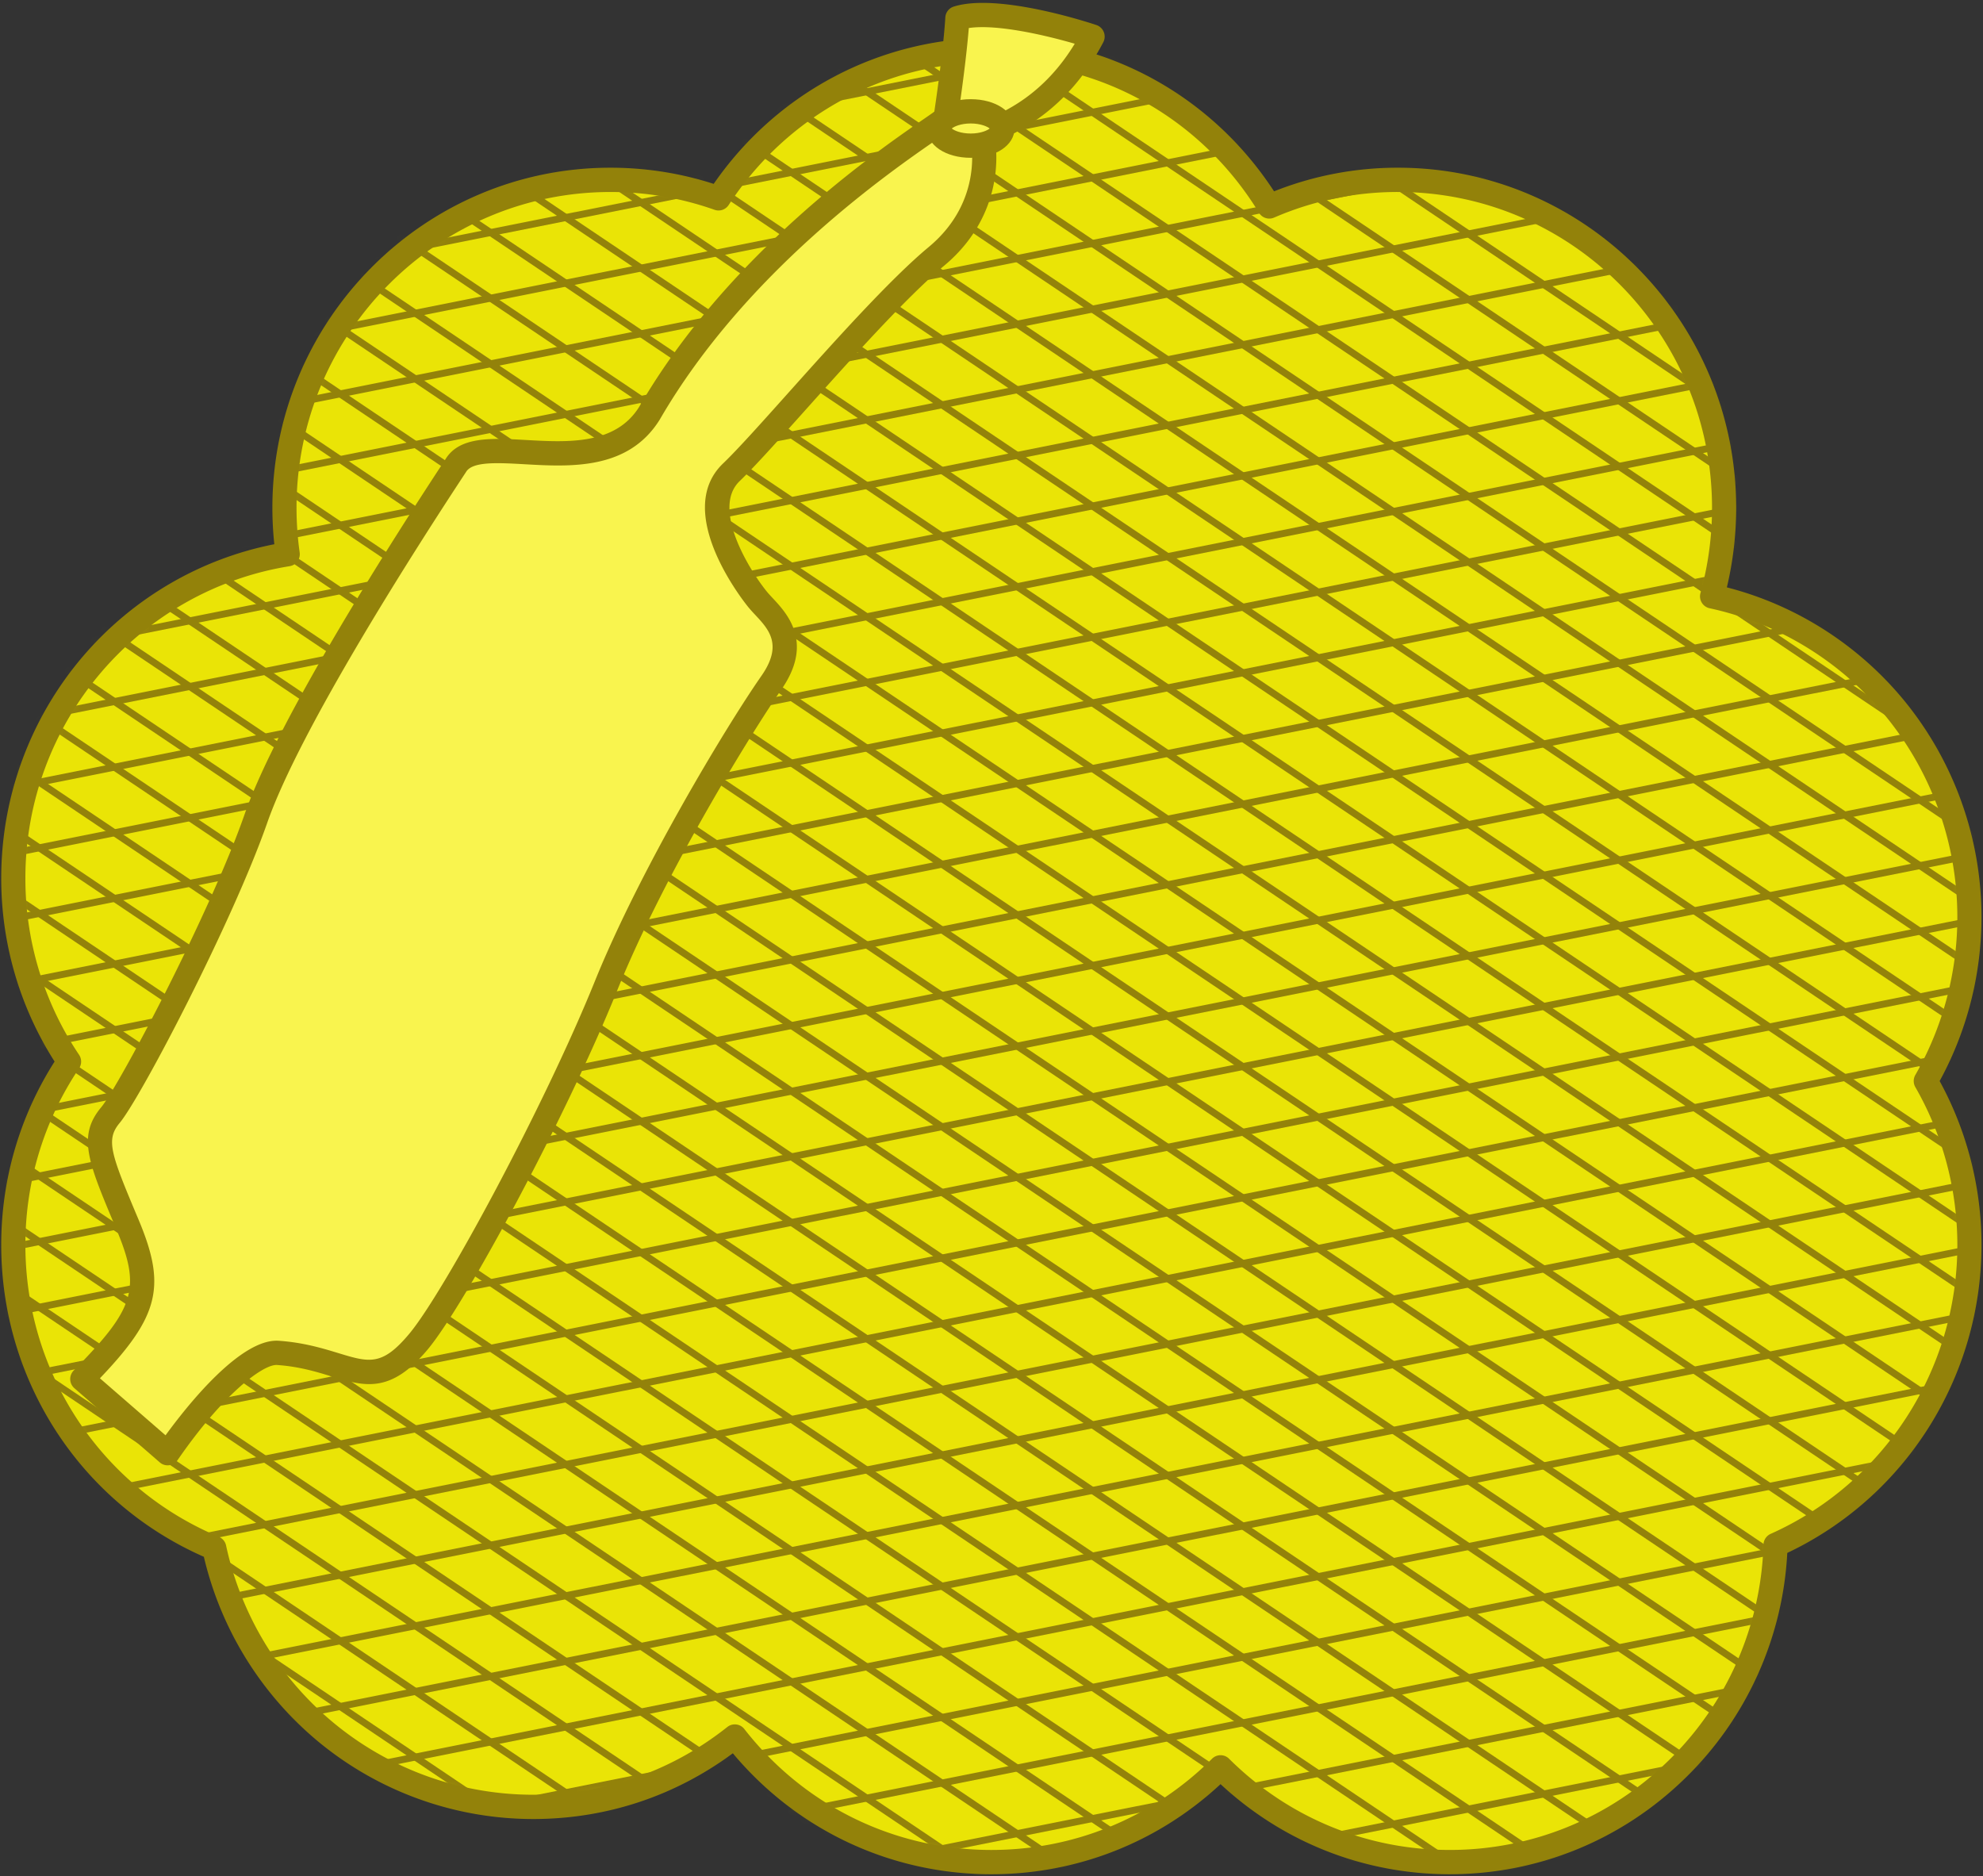 <?xml version="1.0" encoding="UTF-8"?> <svg xmlns="http://www.w3.org/2000/svg" xmlns:xlink="http://www.w3.org/1999/xlink" width="167" height="158" viewBox="0 0 167 158"><rect x="0" y="0" width="167" height="158" fill="#333333" stroke="none"/><title>Malla 1 y 2 libras</title><defs><path d="M.128 5.045A27.21 27.21 0 0 1 15.818.092c5.833 0 11.242 1.83 15.689 4.953H.128z" id="a"></path><path d="M.098 10.571C5.128 4.188 12.901.092 21.626.092c8.725 0 16.5 4.095 21.528 10.48H.098z" id="c"></path><path d="M98.16 16.098a27.218 27.218 0 0 0-15.853-5.067c-3.852 0-7.518.8-10.845 2.24C66.632 5.366 57.956.093 48.055.093c-9.612 0-18.07 4.971-22.974 12.496a27.255 27.255 0 0 0-9.103-1.557A27.218 27.218 0 0 0 .125 16.098H98.16z" id="e"></path><path d="M109.735 21.625c-5.026-6.45-12.841-10.594-21.62-10.594-3.851 0-7.517.8-10.844 2.24C72.44 5.366 63.765.093 53.864.093c-9.612 0-18.07 4.971-22.975 12.496a27.255 27.255 0 0 0-9.102-1.557c-8.778 0-16.593 4.144-21.62 10.594h109.568z" id="g"></path><path d="M116.28 27.152c-4.336-9.513-13.886-16.12-24.97-16.12-3.851 0-7.517.799-10.844 2.24C75.636 5.365 66.96.092 57.059.092c-9.613 0-18.07 4.971-22.975 12.496a27.255 27.255 0 0 0-9.102-1.557c-11.084 0-20.634 6.608-24.97 16.12H116.28z" id="i"></path><path d="M120.156 32.679C117.44 20.296 106.468 11.03 93.344 11.03c-3.852 0-7.518.8-10.845 2.24C77.669 5.366 68.993.093 59.092.093c-9.613 0-18.07 4.971-22.975 12.496a27.255 27.255 0 0 0-9.102-1.557C13.89 11.031 2.917 20.296.203 32.68h119.953z" id="k"></path><path d="M121.377 38.205c-.238-15.048-12.438-27.174-27.452-27.174-3.852 0-7.518.8-10.846 2.24C78.25 5.366 69.574.093 59.673.093c-9.613 0-18.07 4.971-22.975 12.496a27.255 27.255 0 0 0-9.102-1.557C12.58 11.031.38 23.157.143 38.205h121.234z" id="m"></path><path d="M125.273 43.732a27.91 27.91 0 0 0 .464-5.078c0-15.256-12.292-27.623-27.456-27.623-3.852 0-7.518.8-10.845 2.24C82.606 5.366 73.93.093 64.029.093c-9.612 0-18.07 4.971-22.974 12.496a27.255 27.255 0 0 0-9.103-1.557c-15.163 0-27.456 12.367-27.456 27.623 0 1.324.095 2.626.274 3.9a27.138 27.138 0 0 0-4.663 1.178h125.166z" id="o"></path><path d="M142.085 49.26a27.186 27.186 0 0 0-8.066-3.153 27.808 27.808 0 0 0 1.012-7.453c0-15.256-12.292-27.623-27.456-27.623-3.852 0-7.518.8-10.845 2.24C91.9 5.366 83.224.093 73.323.093c-9.612 0-18.07 4.971-22.974 12.496a27.255 27.255 0 0 0-9.103-1.557c-15.164 0-27.456 12.367-27.456 27.623 0 1.324.095 2.626.274 3.9A27.294 27.294 0 0 0 .09 49.26h141.995z" id="q"></path><path d="M153.424 54.786c-3.809-4.317-8.942-7.425-14.758-8.68a27.808 27.808 0 0 0 1.012-7.452c0-15.256-12.292-27.623-27.456-27.623-3.852 0-7.518.8-10.845 2.24C96.547 5.366 87.87.093 77.97.093c-9.612 0-18.07 4.971-22.974 12.496a27.255 27.255 0 0 0-9.103-1.557c-15.164 0-27.456 12.367-27.456 27.623 0 1.324.095 2.626.274 3.9C10.893 43.807 4.175 48.378.029 54.787h153.395z" id="s"></path><path d="M160.122 60.313c-3.727-7.156-10.481-12.466-18.552-14.206a27.808 27.808 0 0 0 1.012-7.453c0-15.256-12.292-27.623-27.456-27.623-3.852 0-7.518.8-10.845 2.24C99.451 5.366 90.775.093 80.874.093c-9.612 0-18.07 4.971-22.974 12.496a27.255 27.255 0 0 0-9.103-1.557c-15.163 0-27.456 12.367-27.456 27.623 0 1.324.095 2.626.274 3.9C11.7 44.143 3.554 51.069.181 60.314h159.941z" id="u"></path><path d="M163.733 65.84c-2.676-9.889-10.676-17.569-20.71-19.733a27.808 27.808 0 0 0 1.011-7.453c0-15.256-12.292-27.623-27.456-27.623-3.852 0-7.517.8-10.845 2.24C100.903 5.366 92.228.093 82.327.093c-9.613 0-18.07 4.971-22.975 12.496a27.255 27.255 0 0 0-9.102-1.557c-15.164 0-27.456 12.367-27.456 27.623 0 1.324.094 2.626.273 3.9C11.26 44.445 1.96 53.908.244 65.84h163.489z" id="w"></path><path d="M164.931 71.366c-.774-12.476-9.78-22.706-21.618-25.26a27.808 27.808 0 0 0 1.012-7.452c0-15.256-12.292-27.623-27.456-27.623-3.852 0-7.518.8-10.845 2.24C101.194 5.366 92.518.093 82.617.093c-9.612 0-18.07 4.971-22.974 12.496a27.255 27.255 0 0 0-9.103-1.557c-15.164 0-27.456 12.367-27.456 27.623 0 1.324.095 2.626.274 3.9C10.26 44.652.249 56.065.249 69.832c0 .515.015 1.027.042 1.535h164.64z" id="y"></path><path d="M164.73 76.893c.168-1.236.255-2.498.255-3.78 0-13.26-9.286-24.335-21.672-27.006a27.808 27.808 0 0 0 1.012-7.453c0-15.256-12.292-27.623-27.456-27.623-3.852 0-7.518.8-10.845 2.24C101.194 5.366 92.518.093 82.617.093c-9.612 0-18.07 4.971-22.974 12.496a27.255 27.255 0 0 0-9.103-1.557c-15.164 0-27.456 12.367-27.456 27.623 0 1.324.095 2.626.274 3.9C10.26 44.652.249 56.065.249 69.832c0 2.44.315 4.808.906 7.062H164.73z" id="A"></path><path d="M163.387 82.42a27.715 27.715 0 0 0 1.598-9.308c0-13.258-9.286-24.334-21.672-27.005a27.808 27.808 0 0 0 1.012-7.453c0-15.256-12.292-27.623-27.456-27.623-3.852 0-7.518.8-10.845 2.24C101.194 5.366 92.518.093 82.617.093c-9.612 0-18.07 4.971-22.974 12.496a27.255 27.255 0 0 0-9.103-1.557c-15.164 0-27.456 12.367-27.456 27.623 0 1.324.095 2.626.274 3.9C10.26 44.652.249 56.065.249 69.832A27.65 27.65 0 0 0 3.26 82.421h160.127z" id="C"></path><path d="M161.87 87.947a25.98 25.98 0 0 0-.56-1.024 27.618 27.618 0 0 0 3.675-13.81c0-13.26-9.286-24.335-21.672-27.006a27.808 27.808 0 0 0 1.012-7.453c0-15.256-12.292-27.623-27.456-27.623-3.852 0-7.518.8-10.845 2.24C101.194 5.366 92.518.093 82.617.093c-9.612 0-18.07 4.971-22.974 12.496a27.255 27.255 0 0 0-9.103-1.557c-15.164 0-27.456 12.367-27.456 27.623 0 1.324.095 2.626.274 3.9C10.26 44.652.249 56.065.249 69.832a27.61 27.61 0 0 0 4.695 15.452 27.643 27.643 0 0 0-1.581 2.664H161.87z" id="E"></path><path d="M164.026 93.473a27.555 27.555 0 0 0-2.715-6.55 27.618 27.618 0 0 0 3.674-13.81c0-13.26-9.286-24.335-21.672-27.006a27.808 27.808 0 0 0 1.012-7.453c0-15.256-12.292-27.623-27.456-27.623-3.852 0-7.518.8-10.845 2.24C101.194 5.366 92.518.093 82.617.093c-9.612 0-18.07 4.971-22.974 12.496a27.255 27.255 0 0 0-9.103-1.557c-15.164 0-27.456 12.367-27.456 27.623 0 1.324.095 2.626.274 3.9C10.26 44.652.249 56.065.249 69.832a27.61 27.61 0 0 0 4.695 15.452 27.568 27.568 0 0 0-3.736 8.19h162.818z" id="G"></path><path d="M.276 3.83A27.197 27.197 0 0 1 14.074.092a27.2 27.2 0 0 1 13.8 3.738H.275z" id="I"></path><path d="M164.932 99a27.579 27.579 0 0 0-3.621-12.077 27.618 27.618 0 0 0 3.674-13.81c0-13.26-9.286-24.335-21.672-27.006a27.808 27.808 0 0 0 1.012-7.453c0-15.256-12.292-27.623-27.456-27.623-3.852 0-7.518.8-10.845 2.24C101.194 5.366 92.518.093 82.617.093c-9.612 0-18.07 4.971-22.974 12.496a27.255 27.255 0 0 0-9.103-1.557c-15.164 0-27.456 12.367-27.456 27.623 0 1.324.095 2.626.274 3.9C10.26 44.652.249 56.065.249 69.832a27.61 27.61 0 0 0 4.695 15.452A27.577 27.577 0 0 0 .303 99h164.629z" id="K"></path><path d="M.242 9.356C5.27 3.673 12.596.092 20.754.092c8.159 0 15.486 3.58 20.514 9.264H.242z" id="M"></path><path d="M164.728 104.527c.17-1.24.257-2.506.257-3.793a27.62 27.62 0 0 0-3.674-13.81 27.618 27.618 0 0 0 3.674-13.812c0-13.258-9.286-24.334-21.672-27.005a27.808 27.808 0 0 0 1.012-7.453c0-15.256-12.292-27.623-27.456-27.623-3.852 0-7.518.8-10.845 2.24C101.194 5.366 92.518.093 82.617.093c-9.612 0-18.07 4.971-22.974 12.496a27.255 27.255 0 0 0-9.103-1.557c-15.164 0-27.456 12.367-27.456 27.623 0 1.324.095 2.626.274 3.9C10.26 44.652.249 56.065.249 69.832a27.61 27.61 0 0 0 4.695 15.452 27.61 27.61 0 0 0-4.694 15.45c0 1.287.088 2.553.257 3.793h164.222z" id="O"></path><path d="M94.558 14.883a27.204 27.204 0 0 0-13.993-3.852c-3.852 0-7.518.8-10.846 2.24C64.89 5.366 56.214.093 46.313.093c-9.613 0-18.07 4.971-22.975 12.496a27.255 27.255 0 0 0-9.102-1.557A27.206 27.206 0 0 0 .242 14.884h94.316z" id="Q"></path><path d="M163.383 110.054a27.718 27.718 0 0 0 1.602-9.32 27.62 27.62 0 0 0-3.674-13.81 27.618 27.618 0 0 0 3.674-13.812c0-13.258-9.286-24.334-21.672-27.005a27.808 27.808 0 0 0 1.012-7.453c0-15.256-12.292-27.623-27.456-27.623-3.852 0-7.518.8-10.845 2.24C101.194 5.366 92.518.093 82.617.093c-9.612 0-18.07 4.971-22.974 12.496a27.255 27.255 0 0 0-9.103-1.557c-15.164 0-27.456 12.367-27.456 27.623 0 1.324.095 2.626.274 3.9C10.26 44.652.249 56.065.249 69.832a27.61 27.61 0 0 0 4.695 15.452 27.61 27.61 0 0 0-4.694 15.45c0 3.27.566 6.408 1.603 9.32h161.53z" id="S"></path><path d="M107.57 20.41c-5.031-5.75-12.402-9.379-20.616-9.379-3.852 0-7.518.8-10.845 2.24C71.279 5.366 62.603.093 52.702.093c-9.612 0-18.07 4.971-22.974 12.496a27.255 27.255 0 0 0-9.103-1.557c-8.213 0-15.584 3.629-20.616 9.38H107.57z" id="U"></path><path d="M160.685 115.58a27.609 27.609 0 0 0 4.3-14.846 27.62 27.62 0 0 0-3.674-13.81 27.618 27.618 0 0 0 3.674-13.812c0-13.258-9.286-24.334-21.672-27.005a27.808 27.808 0 0 0 1.012-7.453c0-15.256-12.292-27.623-27.456-27.623-3.852 0-7.518.8-10.845 2.24C101.194 5.366 92.518.093 82.617.093c-9.612 0-18.07 4.971-22.974 12.496a27.255 27.255 0 0 0-9.103-1.557c-15.164 0-27.456 12.367-27.456 27.623 0 1.324.095 2.626.274 3.9C10.26 44.652.249 56.065.249 69.832a27.61 27.61 0 0 0 4.695 15.452 27.61 27.61 0 0 0-4.694 15.45 27.61 27.61 0 0 0 4.3 14.847h156.136z" id="W"></path><path d="M115.11 25.937c-4.574-8.856-13.775-14.906-24.38-14.906-3.852 0-7.518.8-10.845 2.24C75.055 5.366 66.379.093 56.478.093c-9.613 0-18.07 4.971-22.975 12.496a27.255 27.255 0 0 0-9.102-1.557c-10.606 0-19.807 6.05-24.38 14.906H115.11z" id="Y"></path><path d="M156.067 121.108a27.62 27.62 0 0 0 8.918-20.374 27.62 27.62 0 0 0-3.674-13.81 27.618 27.618 0 0 0 3.674-13.812c0-13.258-9.286-24.334-21.672-27.005a27.808 27.808 0 0 0 1.012-7.453c0-15.256-12.292-27.623-27.456-27.623-3.852 0-7.518.8-10.845 2.24C101.194 5.366 92.518.093 82.617.093c-9.612 0-18.07 4.971-22.974 12.496a27.255 27.255 0 0 0-9.103-1.557c-15.164 0-27.456 12.367-27.456 27.623 0 1.324.095 2.626.274 3.9C10.26 44.652.249 56.065.249 69.832a27.61 27.61 0 0 0 4.695 15.452 27.61 27.61 0 0 0-4.694 15.45 27.621 27.621 0 0 0 8.918 20.374h146.9z" id="aa"></path><path d="M119.57 31.464c-3.145-11.77-13.825-20.433-26.517-20.433-3.852 0-7.518.8-10.845 2.24C77.378 5.366 68.702.093 58.801.093c-9.612 0-18.07 4.971-22.974 12.496a27.255 27.255 0 0 0-9.103-1.557c-12.691 0-23.371 8.664-26.516 20.433H119.57z" id="ac"></path><path d="M148.63 126.634c.011-.213.02-.428.028-.643a27.633 27.633 0 0 0 16.327-25.257 27.62 27.62 0 0 0-3.674-13.81 27.618 27.618 0 0 0 3.674-13.812c0-13.258-9.286-24.334-21.672-27.005a27.808 27.808 0 0 0 1.012-7.453c0-15.256-12.292-27.623-27.456-27.623-3.852 0-7.518.8-10.845 2.24C101.194 5.366 92.518.093 82.617.093c-9.612 0-18.07 4.971-22.974 12.496a27.255 27.255 0 0 0-9.103-1.557c-15.164 0-27.456 12.367-27.456 27.623 0 1.324.095 2.626.274 3.9C10.26 44.652.249 56.065.249 69.832a27.61 27.61 0 0 0 4.695 15.452 27.61 27.61 0 0 0-4.694 15.45 27.63 27.63 0 0 0 16.924 25.515l.085.385H148.63z" id="ae"></path><path d="M121.332 36.99c-.855-14.48-12.799-25.959-27.407-25.959-3.852 0-7.518.8-10.846 2.24C78.25 5.366 69.574.093 59.673.093c-9.613 0-18.07 4.971-22.975 12.496a27.255 27.255 0 0 0-9.102-1.557c-14.609 0-26.553 11.479-27.407 25.96h121.143z" id="ag"></path><path d="M147.76 132.161c.52-1.978.829-4.044.898-6.17a27.633 27.633 0 0 0 16.327-25.257 27.62 27.62 0 0 0-3.674-13.81 27.618 27.618 0 0 0 3.674-13.812c0-13.258-9.286-24.334-21.672-27.005a27.808 27.808 0 0 0 1.012-7.453c0-15.256-12.292-27.623-27.456-27.623-3.852 0-7.518.8-10.845 2.24C101.194 5.366 92.518.093 82.617.093c-9.612 0-18.07 4.971-22.974 12.496a27.255 27.255 0 0 0-9.103-1.557c-15.164 0-27.456 12.367-27.456 27.623 0 1.324.095 2.626.274 3.9C10.26 44.652.249 56.065.249 69.832a27.61 27.61 0 0 0 4.695 15.452 27.61 27.61 0 0 0-4.694 15.45 27.63 27.63 0 0 0 16.924 25.515 27.538 27.538 0 0 0 1.983 5.912H147.76z" id="ai"></path><path d="M50.058.08c-5.51 2.074-10.181 5.878-13.36 10.755a27.255 27.255 0 0 0-9.102-1.557C12.432 9.278.14 21.645.14 36.9c0 1.312.093 2.602.268 3.864h120.705a27.98 27.98 0 0 0 .268-3.864c0-15.255-12.293-27.622-27.456-27.622-3.852 0-7.518.8-10.846 2.24C79.9 6.313 75.053 2.25 69.288.08h-19.23z" id="ak"></path><path d="M145.65 137.688a27.611 27.611 0 0 0 3.008-11.697 27.633 27.633 0 0 0 16.327-25.257 27.62 27.62 0 0 0-3.674-13.81 27.618 27.618 0 0 0 3.674-13.812c0-13.258-9.286-24.334-21.672-27.005a27.808 27.808 0 0 0 1.012-7.453c0-15.256-12.292-27.623-27.456-27.623-3.852 0-7.518.8-10.845 2.24C101.194 5.366 92.518.093 82.617.093c-9.612 0-18.07 4.971-22.974 12.496a27.255 27.255 0 0 0-9.103-1.557c-15.164 0-27.456 12.367-27.456 27.623 0 1.324.095 2.626.274 3.9C10.26 44.652.249 56.065.249 69.832a27.61 27.61 0 0 0 4.695 15.452 27.61 27.61 0 0 0-4.694 15.45 27.63 27.63 0 0 0 16.924 25.515 27.59 27.59 0 0 0 5.41 11.439H145.65z" id="am"></path><path d="M53.312.056a27.731 27.731 0 0 0-4.416 5.227 27.255 27.255 0 0 0-9.102-1.556c-15.164 0-27.456 12.367-27.456 27.622 0 1.324.095 2.626.274 3.9a27.249 27.249 0 0 0-12.53 5.49h138.242a27.142 27.142 0 0 0-5.757-1.937 27.808 27.808 0 0 0 1.012-7.453c0-15.255-12.293-27.622-27.456-27.622-3.852 0-7.518.799-10.845 2.24A27.722 27.722 0 0 0 90.43.056H53.31z" id="ao"></path><path d="M141.923 143.215a27.602 27.602 0 0 0 6.735-17.224 27.633 27.633 0 0 0 16.327-25.257 27.62 27.62 0 0 0-3.674-13.81 27.618 27.618 0 0 0 3.674-13.812c0-13.258-9.286-24.334-21.672-27.005a27.808 27.808 0 0 0 1.012-7.453c0-15.256-12.292-27.623-27.456-27.623-3.852 0-7.518.8-10.845 2.24C101.194 5.366 92.518.093 82.617.093c-9.612 0-18.07 4.971-22.974 12.496a27.255 27.255 0 0 0-9.103-1.557c-15.164 0-27.456 12.367-27.456 27.623 0 1.324.095 2.626.274 3.9C10.26 44.652.249 56.065.249 69.832a27.61 27.61 0 0 0 4.695 15.452 27.61 27.61 0 0 0-4.694 15.45 27.63 27.63 0 0 0 16.924 25.515 27.654 27.654 0 0 0 11.325 16.966h31.035c.505-.349.998-.714 1.478-1.096.291.373.592.739.901 1.096h80.01z" id="aq"></path><path d="M100.557.03l.239.385c.309-.134.62-.262.935-.384h19.824c10.264 4 17.542 14.028 17.542 25.766 0 2.583-.353 5.082-1.012 7.453a27.36 27.36 0 0 1 13.62 7.465H.28c4.183-5.77 10.535-9.846 17.85-11.017a28.006 28.006 0 0 1-.275-3.9c0-11.74 7.278-21.767 17.542-25.767h65.159z" id="as"></path><path d="M135.382 148.742a27.638 27.638 0 0 0 13.276-22.75 27.633 27.633 0 0 0 16.327-25.258 27.62 27.62 0 0 0-3.674-13.81 27.618 27.618 0 0 0 3.674-13.812c0-13.258-9.286-24.334-21.672-27.005a27.808 27.808 0 0 0 1.012-7.453c0-15.256-12.292-27.623-27.456-27.623-3.852 0-7.518.8-10.845 2.24C101.194 5.366 92.518.093 82.617.093c-9.612 0-18.07 4.971-22.974 12.496a27.255 27.255 0 0 0-9.103-1.557c-15.164 0-27.456 12.367-27.456 27.623 0 1.324.095 2.626.274 3.9C10.26 44.652.249 56.065.249 69.832a27.61 27.61 0 0 0 4.695 15.452 27.61 27.61 0 0 0-4.694 15.45 27.63 27.63 0 0 0 16.924 25.515c2.658 12.458 13.665 21.798 26.843 21.798 6.417 0 12.32-2.216 16.995-5.928a27.65 27.65 0 0 0 7.442 6.623H96.78a27.598 27.598 0 0 0 5.139-4.024 27.6 27.6 0 0 0 5.138 4.024h28.326z" id="au"></path><path d="M133.23.006a27.624 27.624 0 0 1 8.771 20.24 27.79 27.79 0 0 1-1.012 7.452c7.607 1.641 14.045 6.452 17.88 12.992H.076c3.622-8.633 11.483-15.027 20.958-16.543a28.006 28.006 0 0 1-.273-3.901A27.624 27.624 0 0 1 29.53.006h103.7z" id="aw"></path><path d="M59.643 12.588C64.547 5.063 73.005.092 82.617.092c9.901 0 18.577 5.273 23.407 13.18a27.222 27.222 0 0 1 10.845-2.24c15.164 0 27.456 12.366 27.456 27.622 0 2.582-.354 5.081-1.012 7.453 12.386 2.671 21.672 13.747 21.672 27.005 0 5.032-1.338 9.748-3.674 13.811a27.62 27.62 0 0 1 3.674 13.811c0 11.27-6.71 20.961-16.327 25.257-.481 14.83-12.581 26.705-27.44 26.705-7.524 0-14.34-3.046-19.3-7.978-4.96 4.932-11.776 7.978-19.3 7.978-8.77 0-16.58-4.136-21.607-10.577a27.234 27.234 0 0 1-16.995 5.928c-13.178 0-24.185-9.34-26.843-21.798A27.63 27.63 0 0 1 .25 100.734a27.61 27.61 0 0 1 4.695-15.451A27.61 27.61 0 0 1 .25 69.83c0-13.767 10.011-25.18 23.109-27.276a28.006 28.006 0 0 1-.274-3.901c0-15.256 12.292-27.623 27.456-27.623 3.19 0 6.254.55 9.103 1.557z" id="ay"></path><path d="M139.53.273a27.615 27.615 0 0 1 4.214 14.713c0 2.583-.353 5.082-1.012 7.453 9.62 2.075 17.37 9.22 20.351 18.518H.156c2.153-11.356 11.217-20.244 22.621-22.07a28.006 28.006 0 0 1-.274-3.9A27.615 27.615 0 0 1 26.718.272h112.811z" id="aA"></path><path d="M59.643 12.588C64.547 5.063 73.005.092 82.617.092c9.901 0 18.577 5.273 23.407 13.18a27.222 27.222 0 0 1 10.845-2.24c15.164 0 27.456 12.366 27.456 27.622 0 2.582-.354 5.081-1.012 7.453 12.386 2.671 21.672 13.747 21.672 27.005 0 5.032-1.338 9.748-3.674 13.811a27.62 27.62 0 0 1 3.674 13.811c0 11.27-6.71 20.961-16.327 25.257-.481 14.83-12.581 26.705-27.44 26.705-7.524 0-14.34-3.046-19.3-7.978-4.96 4.932-11.776 7.978-19.3 7.978-8.77 0-16.58-4.136-21.607-10.577a27.234 27.234 0 0 1-16.995 5.928c-13.178 0-24.185-9.34-26.843-21.798A27.63 27.63 0 0 1 .25 100.734a27.61 27.61 0 0 1 4.695-15.451A27.61 27.61 0 0 1 .25 69.83c0-13.767 10.011-25.18 23.109-27.276a28.006 28.006 0 0 1-.274-3.901c0-15.256 12.292-27.623 27.456-27.623 3.19 0 6.254.55 9.103 1.557z" id="aC"></path><path d="M142.77.249a27.729 27.729 0 0 1 1.555 9.186 27.83 27.83 0 0 1-1.012 7.452c11.451 2.47 20.253 12.124 21.516 24.045H.251a28.445 28.445 0 0 1-.002-.32c0-13.767 10.011-25.18 23.109-27.276a28.006 28.006 0 0 1-.274-3.901c0-3.22.548-6.313 1.555-9.186H142.77z" id="aE"></path><path d="M70.232.134a27.644 27.644 0 0 0-10.59 9.532 27.255 27.255 0 0 0-9.102-1.557c-15.164 0-27.456 12.367-27.456 27.623 0 1.324.095 2.626.274 3.9C10.26 41.73.249 53.143.249 66.91a27.61 27.61 0 0 0 4.695 15.45A27.61 27.61 0 0 0 .25 97.812a27.63 27.63 0 0 0 16.924 25.515c2.658 12.458 13.665 21.798 26.843 21.798 6.417 0 12.32-2.215 16.995-5.927 5.027 6.44 12.836 10.576 21.606 10.576 7.525 0 14.341-3.046 19.3-7.978 4.96 4.932 11.777 7.978 19.301 7.978 14.859 0 26.959-11.874 27.44-26.705a27.633 27.633 0 0 0 16.327-25.257 27.62 27.62 0 0 0-3.674-13.81 27.618 27.618 0 0 0 3.674-13.812c0-13.258-9.286-24.334-21.672-27.005a27.808 27.808 0 0 0 1.012-7.453c0-15.256-12.292-27.623-27.456-27.623-3.852 0-7.518.8-10.845 2.24A27.647 27.647 0 0 0 95.004.135H70.231z" id="aG"></path><path d="M144.086.224a28.045 28.045 0 0 1-.773 11.112c12.386 2.672 21.672 13.747 21.672 27.006 0 .865-.04 1.72-.117 2.566H.866a27.89 27.89 0 0 1-.617-5.848C.25 21.293 10.26 9.88 23.358 7.784a28.006 28.006 0 0 1-.035-7.56h120.763z" id="aI"></path><path d="M62.815.11a27.73 27.73 0 0 0-3.172 4.004 27.255 27.255 0 0 0-9.103-1.556c-15.164 0-27.456 12.367-27.456 27.622 0 1.324.095 2.627.274 3.901C10.26 36.178.249 47.591.249 61.357A27.61 27.61 0 0 0 4.944 76.81 27.61 27.61 0 0 0 .25 92.261a27.63 27.63 0 0 0 16.924 25.515c2.658 12.458 13.665 21.798 26.843 21.798 6.417 0 12.32-2.216 16.995-5.928 5.027 6.44 12.836 10.577 21.606 10.577 7.525 0 14.341-3.046 19.3-7.979 4.96 4.933 11.777 7.979 19.301 7.979 14.859 0 26.959-11.875 27.44-26.705a27.633 27.633 0 0 0 16.327-25.257 27.62 27.62 0 0 0-3.674-13.811 27.618 27.618 0 0 0 3.674-13.811c0-13.259-9.286-24.334-21.672-27.006a27.808 27.808 0 0 0 1.012-7.453c0-15.255-12.292-27.622-27.456-27.622-3.852 0-7.518.8-10.845 2.24A27.72 27.72 0 0 0 102.42.11H62.815z" id="aK"></path><path d="M144.263.2a27.731 27.731 0 0 1-.95 5.584c12.386 2.672 21.672 13.747 21.672 27.006 0 2.816-.42 5.533-1.198 8.093H2.678A27.662 27.662 0 0 1 .249 29.508c0-13.767 10.011-25.18 23.109-27.276A28.16 28.16 0 0 1 23.147.2h121.116z" id="aM"></path><path d="M129.478.085a27.64 27.64 0 0 1 14.847 24.543c0 2.583-.354 5.082-1.012 7.453 12.386 2.672 21.672 13.748 21.672 27.006 0 5.032-1.338 9.748-3.674 13.811a27.62 27.62 0 0 1 3.674 13.811c0 11.27-6.71 20.96-16.327 25.257-.481 14.83-12.581 26.705-27.44 26.705-7.524 0-14.34-3.046-19.3-7.979-4.96 4.933-11.776 7.979-19.3 7.979-8.77 0-16.58-4.137-21.607-10.577a27.234 27.234 0 0 1-16.995 5.928c-13.178 0-24.185-9.34-26.843-21.798A27.63 27.63 0 0 1 .25 86.709a27.61 27.61 0 0 1 4.695-15.452A27.61 27.61 0 0 1 .25 55.805c0-13.765 10.01-25.179 23.108-27.275a28.006 28.006 0 0 1-.274-3.9A27.64 27.64 0 0 1 37.931.084h91.547z" id="aO"></path><path d="M143.329.174l-.016.059c12.386 2.671 21.672 13.747 21.672 27.005 0 4.953-1.296 9.6-3.565 13.62H4.034c.289-.493.592-.977.91-1.45A27.61 27.61 0 0 1 .25 23.958 27.638 27.638 0 0 1 13.735.174h129.594z" id="aQ"></path><path d="M136.782.06a27.617 27.617 0 0 1 7.543 19.017c0 2.582-.354 5.082-1.012 7.453 12.386 2.672 21.672 13.747 21.672 27.005a27.62 27.62 0 0 1-3.674 13.811 27.62 27.62 0 0 1 3.674 13.811c0 11.27-6.71 20.961-16.327 25.257-.481 14.83-12.581 26.705-27.44 26.705-7.524 0-14.34-3.046-19.3-7.978-4.96 4.932-11.776 7.978-19.3 7.978-8.77 0-16.58-4.136-21.607-10.576a27.234 27.234 0 0 1-16.995 5.927c-13.178 0-24.185-9.34-26.843-21.798A27.63 27.63 0 0 1 .25 81.157a27.61 27.61 0 0 1 4.695-15.451A27.61 27.61 0 0 1 .25 50.254c0-13.767 10.011-25.18 23.109-27.276a28.006 28.006 0 0 1-.274-3.901A27.617 27.617 0 0 1 30.627.06h106.155z" id="aS"></path><path d="M154.72.15a27.629 27.629 0 0 1 10.265 21.537c0 5.031-1.338 9.748-3.674 13.81a27.567 27.567 0 0 1 2.357 5.336H1.566a27.58 27.58 0 0 1 3.378-6.976A27.61 27.61 0 0 1 .25 18.405 27.61 27.61 0 0 1 7.101.15H154.72z" id="aU"></path><path d="M140.834.035a27.627 27.627 0 0 1 3.49 13.49c0 2.583-.353 5.082-1.011 7.453 12.386 2.672 21.672 13.747 21.672 27.006 0 5.031-1.338 9.748-3.674 13.81a27.62 27.62 0 0 1 3.674 13.812c0 11.27-6.71 20.96-16.327 25.257-.481 14.83-12.581 26.705-27.44 26.705-7.524 0-14.34-3.046-19.3-7.979-4.96 4.933-11.776 7.979-19.3 7.979-8.77 0-16.58-4.137-21.607-10.577a27.234 27.234 0 0 1-16.995 5.928c-13.178 0-24.185-9.34-26.843-21.798A27.63 27.63 0 0 1 .25 75.606a27.61 27.61 0 0 1 4.695-15.452A27.61 27.61 0 0 1 .25 44.702c0-13.767 10.011-25.18 23.109-27.276a28.006 28.006 0 0 1-.274-3.9c0-4.9 1.268-9.501 3.491-13.49h114.259z" id="aW"></path><path d="M159.904.125a27.605 27.605 0 0 1 5.081 16.01c0 5.032-1.338 9.748-3.674 13.811a27.56 27.56 0 0 1 3.52 10.862H.403a27.564 27.564 0 0 1 4.54-12.503A27.61 27.61 0 0 1 .25 12.853c0-4.59 1.114-8.92 3.083-12.728h156.572z" id="aY"></path><path d="M143.167.01a27.779 27.779 0 0 1 1.158 7.964 27.83 27.83 0 0 1-1.012 7.452c12.386 2.672 21.672 13.748 21.672 27.006 0 5.032-1.338 9.748-3.674 13.811a27.62 27.62 0 0 1 3.674 13.811c0 11.27-6.71 20.961-16.327 25.257-.481 14.83-12.581 26.705-27.44 26.705-7.524 0-14.34-3.046-19.3-7.978-4.96 4.932-11.776 7.978-19.3 7.978-8.77 0-16.58-4.136-21.607-10.577a27.234 27.234 0 0 1-16.995 5.928c-13.178 0-24.185-9.34-26.843-21.798A27.63 27.63 0 0 1 .25 70.054a27.61 27.61 0 0 1 4.695-15.451A27.61 27.61 0 0 1 .25 39.15c0-13.767 10.011-25.18 23.109-27.276a28.006 28.006 0 0 1-.274-3.901c0-2.769.405-5.442 1.158-7.963h118.925z" id="ba"></path><path d="M162.938.1a27.682 27.682 0 0 1 2.047 10.483c0 5.032-1.338 9.748-3.674 13.811a27.62 27.62 0 0 1 3.674 13.811c0 .87-.04 1.73-.118 2.578H.367a28.134 28.134 0 0 1-.118-2.578 27.61 27.61 0 0 1 4.695-15.451A27.61 27.61 0 0 1 .25 7.302C.25 4.81.577 2.396 1.192.1h161.746z" id="bc"></path><path d="M144.22.278a28.038 28.038 0 0 1-.907 9.889c12.386 2.672 21.672 13.747 21.672 27.006 0 5.031-1.338 9.748-3.674 13.81a27.62 27.62 0 0 1 3.674 13.812c0 11.27-6.71 20.96-16.327 25.257-.481 14.83-12.581 26.705-27.44 26.705-7.524 0-14.34-3.046-19.3-7.979-4.96 4.933-11.776 7.979-19.3 7.979-8.77 0-16.58-4.137-21.607-10.577a27.234 27.234 0 0 1-16.995 5.928c-13.178 0-24.185-9.34-26.843-21.798A27.63 27.63 0 0 1 .25 64.795a27.61 27.61 0 0 1 4.695-15.452A27.61 27.61 0 0 1 .25 33.891c0-13.767 10.011-25.18 23.109-27.276A28.006 28.006 0 0 1 23.19.278h121.03z" id="be"></path><path d="M164.544.075c.29 1.608.441 3.265.441 4.957 0 5.031-1.338 9.748-3.674 13.81a27.62 27.62 0 0 1 3.674 13.812c0 2.82-.42 5.542-1.201 8.105H1.45a27.769 27.769 0 0 1-1.2-8.105 27.61 27.61 0 0 1 4.694-15.452A27.61 27.61 0 0 1 .25 1.75C.25 1.188.266.63.3.075h164.245z" id="bg"></path><path d="M144.155.253a27.697 27.697 0 0 1-.842 4.362c12.386 2.672 21.672 13.748 21.672 27.006 0 5.032-1.338 9.748-3.674 13.811a27.62 27.62 0 0 1 3.674 13.811c0 11.27-6.71 20.961-16.327 25.257-.481 14.83-12.581 26.705-27.44 26.705-7.524 0-14.34-3.046-19.3-7.978-4.96 4.932-11.776 7.978-19.3 7.978-8.77 0-16.58-4.136-21.607-10.577a27.234 27.234 0 0 1-16.995 5.928c-13.178 0-24.185-9.34-26.843-21.798A27.63 27.63 0 0 1 .25 59.243a27.61 27.61 0 0 1 4.695-15.452A27.61 27.61 0 0 1 .25 28.34c0-13.767 10.01-25.18 23.108-27.276-.038-.27-.072-.54-.102-.81h120.899z" id="bi"></path><path d="M164.98.05a27.602 27.602 0 0 1-3.67 13.241 27.62 27.62 0 0 1 3.675 13.811 27.62 27.62 0 0 1-3.572 13.632H3.821A27.62 27.62 0 0 1 .249 27.102a27.61 27.61 0 0 1 4.695-15.451A27.56 27.56 0 0 1 .514.05H164.98z" id="bk"></path><path d="M147.243.228c10.369 3.947 17.742 14.028 17.742 25.842 0 5.031-1.338 9.748-3.674 13.81a27.62 27.62 0 0 1 3.674 13.811c0 11.27-6.71 20.961-16.327 25.257-.481 14.83-12.581 26.705-27.44 26.705-7.524 0-14.34-3.046-19.3-7.978-4.96 4.932-11.776 7.978-19.3 7.978-8.77 0-16.58-4.136-21.607-10.576a27.234 27.234 0 0 1-16.995 5.927c-13.178 0-24.185-9.34-26.843-21.798A27.63 27.63 0 0 1 .25 53.691 27.61 27.61 0 0 1 4.944 38.24 27.61 27.61 0 0 1 .25 22.788 27.635 27.635 0 0 1 11.861.228h135.382z" id="bm"></path><path d="M164.314.026a27.545 27.545 0 0 1-3.003 7.714 27.62 27.62 0 0 1 3.674 13.81 27.61 27.61 0 0 1-7.68 19.159H7.929A27.613 27.613 0 0 1 .25 21.55 27.61 27.61 0 0 1 4.944 6.099 27.595 27.595 0 0 1 1.873.026h162.44z" id="bo"></path><path d="M156.131.203a27.62 27.62 0 0 1 8.854 20.315c0 5.031-1.338 9.748-3.674 13.81a27.62 27.62 0 0 1 3.674 13.812c0 11.27-6.71 20.96-16.327 25.257-.481 14.83-12.581 26.705-27.44 26.705-7.524 0-14.34-3.046-19.3-7.979-4.96 4.933-11.776 7.979-19.3 7.979-8.77 0-16.58-4.137-21.607-10.577a27.234 27.234 0 0 1-16.995 5.928c-13.178 0-24.185-9.34-26.843-21.798A27.63 27.63 0 0 1 .25 48.14a27.61 27.61 0 0 1 4.695-15.452A27.61 27.61 0 0 1 .25 17.236C.25 10.81 2.431 4.896 6.09.203h150.041z" id="bq"></path><path d="M162.442 0a27.609 27.609 0 0 1-1.131 2.188 27.62 27.62 0 0 1 3.674 13.81 27.637 27.637 0 0 1-15.127 24.686H15.376A27.636 27.636 0 0 1 .249 16 27.61 27.61 0 0 1 4.944.547c-.121-.18-.24-.363-.358-.546h157.856z" id="bs"></path><path d="M160.722.179a27.61 27.61 0 0 1 4.263 14.787c0 5.032-1.338 9.748-3.674 13.811a27.62 27.62 0 0 1 3.674 13.811c0 11.27-6.71 20.961-16.327 25.257-.481 14.83-12.581 26.705-27.44 26.705-7.524 0-14.34-3.046-19.3-7.978-4.96 4.932-11.776 7.978-19.3 7.978-8.77 0-16.58-4.136-21.607-10.576A27.234 27.234 0 0 1 44.016 89.9c-13.178 0-24.185-9.34-26.843-21.798A27.63 27.63 0 0 1 .25 42.588a27.61 27.61 0 0 1 4.695-15.451A27.61 27.61 0 0 1 .25 11.685c0-4.107.89-8.005 2.488-11.506h157.984z" id="bu"></path><path d="M162.943.268a27.679 27.679 0 0 1 2.042 10.471c0 11.27-6.71 20.961-16.327 25.257a27.828 27.828 0 0 1-.607 4.955H18.624a27.539 27.539 0 0 1-1.45-4.697A27.63 27.63 0 0 1 .248 10.74 27.707 27.707 0 0 1 2.291.27h160.652z" id="bw"></path><path d="M163.404.154a27.721 27.721 0 0 1 1.581 9.26c0 5.032-1.338 9.749-3.674 13.812a27.62 27.62 0 0 1 3.674 13.81c0 11.27-6.71 20.961-16.327 25.258-.481 14.83-12.581 26.705-27.44 26.705-7.524 0-14.34-3.046-19.3-7.979-4.96 4.933-11.776 7.98-19.3 7.98-8.77 0-16.58-4.137-21.607-10.577a27.234 27.234 0 0 1-16.995 5.928c-13.178 0-24.185-9.34-26.843-21.798A27.63 27.63 0 0 1 .25 37.037a27.61 27.61 0 0 1 4.695-15.452A27.61 27.61 0 0 1 .25 6.133C.25 4.08.472 2.08.895.153h162.509z" id="by"></path><path d="M164.546.243c.288 1.604.439 3.257.439 4.945 0 11.27-6.71 20.96-16.327 25.257a27.63 27.63 0 0 1-2.425 10.482H21.668a27.574 27.574 0 0 1-4.495-10.224A27.63 27.63 0 0 1 .25 5.188C.25 3.5.4 1.848.69.243h163.857z" id="bA"></path><path d="M164.736.13a28.02 28.02 0 0 1 .249 3.733c0 5.032-1.338 9.748-3.674 13.811a27.62 27.62 0 0 1 3.674 13.811c0 11.27-6.71 20.96-16.327 25.257-.481 14.83-12.581 26.705-27.44 26.705-7.524 0-14.34-3.046-19.3-7.979-4.96 4.933-11.776 7.979-19.3 7.979-8.77 0-16.58-4.137-21.607-10.577a27.234 27.234 0 0 1-16.995 5.928c-13.178 0-24.185-9.34-26.843-21.798A27.63 27.63 0 0 1 .25 31.485a27.61 27.61 0 0 1 4.695-15.452A27.61 27.61 0 0 1 .254.13h164.482z" id="bC"></path><path d="M164.979.218a27.632 27.632 0 0 1-16.321 24.675 27.596 27.596 0 0 1-5.742 16.009H26.871a27.646 27.646 0 0 1-9.698-15.75A27.627 27.627 0 0 1 .255.217H164.98z" id="bE"></path><path d="M164.93.079a27.576 27.576 0 0 1-3.62 12.043 27.62 27.62 0 0 1 3.675 13.811c0 11.27-6.71 20.961-16.327 25.257-.481 14.83-12.581 26.705-27.44 26.705-7.524 0-14.34-3.046-19.3-7.978-4.96 4.932-11.776 7.978-19.3 7.978-8.77 0-16.58-4.136-21.607-10.576a27.234 27.234 0 0 1-16.995 5.927c-13.178 0-24.185-9.34-26.843-21.798A27.63 27.63 0 0 1 .25 25.933a27.61 27.61 0 0 1 4.695-15.451A27.559 27.559 0 0 1 .707.079H164.93z" id="bG"></path><path d="M163.44.193a27.639 27.639 0 0 1-15.654 19.149 27.634 27.634 0 0 1-11.444 21.535h-31.989a27.653 27.653 0 0 1-3.307-2.809 27.65 27.65 0 0 1-3.306 2.81H65.75a27.688 27.688 0 0 1-5.61-5.408 27.267 27.267 0 0 1-11.665 5.407H37.813C27.08 38.752 18.593 30.333 16.303 19.6A27.632 27.632 0 0 1 .051.193H163.44z" id="bI"></path><path d="M164.01.08a27.551 27.551 0 0 1-2.7 6.49 27.62 27.62 0 0 1 3.675 13.812c0 11.27-6.71 20.96-16.327 25.257-.481 14.83-12.581 26.705-27.44 26.705-7.524 0-14.34-3.046-19.3-7.979-4.96 4.933-11.776 7.979-19.3 7.979-8.77 0-16.58-4.137-21.607-10.577a27.234 27.234 0 0 1-16.995 5.928c-13.178 0-24.185-9.34-26.843-21.798A27.63 27.63 0 0 1 .25 20.382 27.61 27.61 0 0 1 4.944 4.93a27.613 27.613 0 0 1-2.6-4.85H164.01z" id="bK"></path><path d="M159.823.169a27.644 27.644 0 0 1-13.78 13.62c-.48 14.831-12.58 26.706-27.438 26.706-7.525 0-14.342-3.046-19.301-7.979-4.96 4.933-11.776 7.979-19.3 7.979-8.77 0-16.58-4.137-21.607-10.577a27.234 27.234 0 0 1-16.995 5.928c-13.178 0-24.184-9.34-26.843-21.798C8.215 11.394 3.072 6.416.184.168h159.639z" id="bM"></path><path d="M161.84.055c-.17.325-.347.647-.53.964a27.62 27.62 0 0 1 3.675 13.811c0 11.27-6.71 20.961-16.327 25.257-.481 14.83-12.581 26.705-27.44 26.705-7.524 0-14.34-3.046-19.3-7.978-4.96 4.932-11.776 7.978-19.3 7.978-8.77 0-16.58-4.136-21.607-10.577a27.234 27.234 0 0 1-16.995 5.928c-13.178 0-24.185-9.34-26.843-21.798A27.63 27.63 0 0 1 .25 14.83C.25 9.396 1.81 4.328 4.504.055H161.84z" id="bO"></path><path d="M152.943.144a27.578 27.578 0 0 1-10.385 8.094c-.48 14.83-12.58 26.705-27.439 26.705-7.524 0-14.341-3.046-19.3-7.978-4.96 4.932-11.776 7.978-19.301 7.978-8.77 0-16.58-4.136-21.606-10.576a27.234 27.234 0 0 1-16.995 5.927c-13.178 0-24.185-9.34-26.843-21.798A27.558 27.558 0 0 1 .093.144h152.85z" id="bQ"></path><path d="M163.407.03a27.717 27.717 0 0 1 1.578 9.249c0 11.269-6.71 20.96-16.327 25.256-.481 14.83-12.581 26.706-27.44 26.706-7.524 0-14.34-3.047-19.3-7.979-4.96 4.932-11.776 7.979-19.3 7.979-8.77 0-16.58-4.137-21.607-10.577a27.234 27.234 0 0 1-16.995 5.927c-13.178 0-24.185-9.34-26.843-21.798A27.63 27.63 0 0 1 .25 9.28c0-3.244.556-6.358 1.577-9.25h161.581z" id="bS"></path><path d="M141.281.12a27.377 27.377 0 0 1-4.531 2.567c-.48 14.83-12.581 26.705-27.44 26.705-7.524 0-14.34-3.046-19.3-7.979-4.96 4.933-11.776 7.979-19.3 7.979-8.77 0-16.58-4.137-21.607-10.577a27.234 27.234 0 0 1-16.995 5.928c-13.177 0-24.184-9.34-26.842-21.798A27.354 27.354 0 0 1 .137.119h141.144z" id="bU"></path><path d="M164.738.005c.163 1.217.247 2.46.247 3.722 0 11.27-6.71 20.96-16.327 25.257-.481 14.83-12.581 26.705-27.44 26.705-7.524 0-14.34-3.046-19.3-7.979-4.96 4.933-11.776 7.979-19.3 7.979-8.77 0-16.58-4.137-21.607-10.577a27.234 27.234 0 0 1-16.995 5.928c-13.178 0-24.185-9.34-26.843-21.798A27.63 27.63 0 0 1 .25 3.727c0-1.262.085-2.505.248-3.722h164.24z" id="bW"></path><path d="M130.688.094c-1.873 13.42-13.33 23.746-27.186 23.746-7.525 0-14.341-3.046-19.3-7.978-4.96 4.932-11.777 7.978-19.301 7.978-8.77 0-16.58-4.136-21.606-10.577a27.234 27.234 0 0 1-16.996 5.928C14.093 19.191 3.75 11.177.18.094h130.509z" id="bY"></path><path d="M164.637.272a27.63 27.63 0 0 1-16.27 23.452c-.48 14.83-12.58 26.705-27.439 26.705-7.525 0-14.341-3.046-19.3-7.978-4.96 4.932-11.777 7.978-19.301 7.978-8.77 0-16.58-4.136-21.606-10.576a27.234 27.234 0 0 1-16.996 5.927c-13.177 0-24.184-9.34-26.842-21.798A27.625 27.625 0 0 1 .017.272h164.62z" id="ca"></path><path d="M126.71.07c-3.823 10.625-13.94 18.219-25.822 18.219-7.525 0-14.341-3.047-19.3-7.98-4.96 4.933-11.777 7.98-19.301 7.98-8.77 0-16.58-4.137-21.606-10.577a27.234 27.234 0 0 1-16.996 5.927C13.622 13.64 4.825 8.192.045.07H126.71z" id="cc"></path><path d="M162.845.248a27.643 27.643 0 0 1-15.35 17.925c-.48 14.83-12.58 26.705-27.438 26.705-7.525 0-14.342-3.046-19.301-7.979-4.96 4.933-11.776 7.979-19.3 7.979-8.77 0-16.58-4.137-21.607-10.577a27.234 27.234 0 0 1-16.995 5.928c-13.177 0-24.184-9.34-26.842-21.798C8.268 15.192 2.316 8.49.066.248h162.78z" id="ce"></path><path d="M119.924.045c-4.884 7.635-13.406 12.692-23.102 12.692-7.525 0-14.341-3.046-19.3-7.979-4.96 4.933-11.777 7.979-19.301 7.979-8.77 0-16.58-4.137-21.606-10.577a27.234 27.234 0 0 1-16.996 5.928C12.062 8.088 5.218 5.016.254.045h119.67z" id="cg"></path><path d="M158.64.223a27.638 27.638 0 0 1-13.177 12.398c-.48 14.83-12.581 26.705-27.44 26.705-7.524 0-14.34-3.046-19.3-7.978-4.96 4.932-11.776 7.978-19.3 7.978-8.77 0-16.58-4.136-21.607-10.576a27.234 27.234 0 0 1-16.995 5.927c-13.177 0-24.184-9.34-26.842-21.798C8.053 10.401 3.177 5.895.205.223H158.64z" id="ci"></path><path d="M107.138.02c-4.874 4.452-11.346 7.165-18.448 7.165S75.116 4.472 70.242.02h36.896zm-38.602 0C63.662 4.472 57.19 7.185 50.088 7.185S36.514 4.472 31.64.02h36.897zM22.95.02a27.21 27.21 0 0 1-11.464 2.516C7.393 2.536 3.51 1.636.021.02h22.93z" id="ck"></path><path d="M151.048.198a27.547 27.547 0 0 1-9.36 6.872c-.482 14.83-12.582 26.705-27.44 26.705-7.525 0-14.341-3.046-19.3-7.979-4.96 4.933-11.777 7.979-19.301 7.979-8.77 0-16.58-4.137-21.606-10.577a27.234 27.234 0 0 1-16.996 5.928c-13.177 0-24.184-9.34-26.842-21.798A27.526 27.526 0 0 1 .245.198h150.803z" id="cm"></path><path d="M57.366.287a27.255 27.255 0 0 1-9.337 1.639c-3.278 0-6.422-.578-9.336-1.639h18.673zm-38.602 0a27.25 27.25 0 0 1-9.336 1.639C6.149 1.926 3.005 1.348.09.287h18.674z" id="co"></path><path d="M137.338.173a27.31 27.31 0 0 1-2.621 1.345c-.48 14.83-12.581 26.705-27.44 26.705-7.524 0-14.34-3.046-19.3-7.979-4.96 4.933-11.776 7.979-19.3 7.979-8.77 0-16.58-4.137-21.607-10.577a27.234 27.234 0 0 1-16.995 5.928c-13.178 0-24.184-9.34-26.842-21.798A27.288 27.288 0 0 1 .015.173h137.323z" id="cq"></path><path d="M129.908.148c-2.377 12.82-13.555 22.523-26.987 22.523-7.525 0-14.341-3.046-19.3-7.978-4.96 4.932-11.777 7.978-19.301 7.978-8.77 0-16.58-4.136-21.606-10.576a27.234 27.234 0 0 1-16.996 5.927C13.966 18.022 3.94 10.593.023.148h129.885z" id="cs"></path><path d="M125.656.124c-4.137 9.98-13.928 16.996-25.349 16.996-7.524 0-14.341-3.046-19.3-7.979-4.96 4.933-11.777 7.979-19.301 7.979-8.77 0-16.58-4.137-21.606-10.577a27.234 27.234 0 0 1-16.996 5.928C13.555 12.47 5.145 7.566.227.124h125.43z" id="cu"></path><path d="M117.643.099c-4.986 6.947-13.104 11.47-22.273 11.47-7.525 0-14.342-3.047-19.301-7.98-4.96 4.933-11.776 7.98-19.3 7.98-8.77 0-16.58-4.137-21.607-10.578A27.234 27.234 0 0 1 18.167 6.92C11.25 6.92 4.931 4.346.104.1h117.539z" id="cw"></path><path d="M102.8.074a27.232 27.232 0 0 1-17.015 5.942A27.232 27.232 0 0 1 68.772.074H102.8zm-38.603 0a27.232 27.232 0 0 1-17.013 5.942A27.235 27.235 0 0 1 30.169.074h34.028zm-47.287 0a27.283 27.283 0 0 1-8.327 1.293C5.679 1.367 2.882.914.255.074H16.91z" id="cy"></path><path d="M48.154.05a27.587 27.587 0 0 1-9.543-.001h9.543zM9.552.05A27.584 27.584 0 0 1 .008.049h9.544z" id="cA"></path></defs><g fill="none" fill-rule="evenodd"><path d="M165.856 77.226c0-13.258-9.286-24.334-21.672-27.005a27.808 27.808 0 0 0 1.012-7.454c0-15.255-12.292-27.622-27.456-27.622-3.852 0-7.518.8-10.845 2.24C102.065 9.48 93.39 4.207 83.488 4.207c-9.612 0-18.07 4.97-22.974 12.496a27.262 27.262 0 0 0-9.103-1.557c-15.163 0-27.456 12.367-27.456 27.622 0 1.325.095 2.627.274 3.901-13.097 2.097-23.108 13.51-23.108 27.277a27.61 27.61 0 0 0 4.694 15.451 27.61 27.61 0 0 0-4.694 15.452 27.63 27.63 0 0 0 16.924 25.515c2.658 12.458 13.665 21.798 26.842 21.798 6.418 0 12.32-2.216 16.995-5.927 5.027 6.44 12.836 10.576 21.606 10.576 7.525 0 14.342-3.046 19.301-7.979 4.96 4.933 11.776 7.98 19.3 7.98 14.86 0 26.96-11.875 27.44-26.706a27.634 27.634 0 0 0 16.327-25.257c0-5.031-1.338-9.748-3.674-13.81a27.622 27.622 0 0 0 3.674-13.812" fill="#EAE406"></path><g transform="translate(67.671 4.114)"><mask id="b" fill="#fff"><use xlink:href="#a"></use></mask><path d="M163.17 5.045a.29.29 0 0 1-.161-.05l-240.426-161.68a.294.294 0 0 1-.08-.406.29.29 0 0 1 .403-.08L163.332 4.508c.133.09.169.272.08.406a.29.29 0 0 1-.242.13" fill="#93820A" mask="url(#b)"></path></g><g transform="translate(61.863 4.114)"><mask id="d" fill="#fff"><use xlink:href="#c"></use></mask><path d="M168.979 10.571a.29.29 0 0 1-.162-.049L-71.608-151.159a.294.294 0 0 1-.08-.405.29.29 0 0 1 .402-.081L169.14 10.036c.134.09.17.272.08.406a.29.29 0 0 1-.241.13" fill="#93820A" mask="url(#d)"></path></g><g transform="translate(35.433 4.114)"><mask id="f" fill="#fff"><use xlink:href="#e"></use></mask><path d="M195.408 16.098a.29.29 0 0 1-.161-.049L-45.18-145.632a.294.294 0 0 1-.08-.406.29.29 0 0 1 .403-.08L195.57 15.562c.133.09.169.272.08.406a.29.29 0 0 1-.242.13" fill="#93820A" mask="url(#f)"></path></g><g transform="translate(29.624 4.114)"><mask id="h" fill="#fff"><use xlink:href="#g"></use></mask><path d="M201.217 21.625a.29.29 0 0 1-.161-.05L-39.37-140.104a.294.294 0 0 1-.08-.406.29.29 0 0 1 .403-.08L201.379 21.09c.133.09.169.272.08.406a.29.29 0 0 1-.242.13" fill="#93820A" mask="url(#h)"></path></g><g transform="translate(26.43 4.114)"><mask id="j" fill="#fff"><use xlink:href="#i"></use></mask><path d="M204.412 27.152a.29.29 0 0 1-.162-.05l-240.425-161.68a.294.294 0 0 1-.08-.406.29.29 0 0 1 .402-.08l240.426 161.68c.134.09.17.272.08.406a.29.29 0 0 1-.241.13" fill="#93820A" mask="url(#j)"></path></g><g transform="translate(24.397 4.114)"><mask id="l" fill="#fff"><use xlink:href="#k"></use></mask><path d="M206.445 32.679a.29.29 0 0 1-.162-.05L-34.142-129.05a.294.294 0 0 1-.08-.406.29.29 0 0 1 .402-.08l240.426 161.68c.134.09.17.272.08.406a.29.29 0 0 1-.241.13" fill="#93820A" mask="url(#l)"></path></g><g transform="translate(23.816 4.114)"><mask id="n" fill="#fff"><use xlink:href="#m"></use></mask><path d="M207.026 38.205a.29.29 0 0 1-.162-.049L-33.56-123.524a.294.294 0 0 1-.08-.406.29.29 0 0 1 .402-.08L207.187 37.67c.134.09.17.272.08.406a.29.29 0 0 1-.241.13" fill="#93820A" mask="url(#n)"></path></g><g transform="translate(19.46 4.114)"><mask id="p" fill="#fff"><use xlink:href="#o"></use></mask><path d="M211.382 43.732a.29.29 0 0 1-.161-.049L-29.205-117.998a.294.294 0 0 1-.08-.405.29.29 0 0 1 .403-.081L211.544 43.197c.133.09.169.271.08.406a.29.29 0 0 1-.242.13" fill="#93820A" mask="url(#p)"></path></g><g transform="translate(10.165 4.114)"><mask id="r" fill="#fff"><use xlink:href="#q"></use></mask><path d="M220.676 49.26a.29.29 0 0 1-.161-.05L-19.911-112.471a.294.294 0 0 1-.08-.406.29.29 0 0 1 .403-.08l240.426 161.68c.133.09.169.272.08.406a.29.29 0 0 1-.242.13" fill="#93820A" mask="url(#r)"></path></g><g transform="translate(5.518 4.114)"><mask id="t" fill="#fff"><use xlink:href="#s"></use></mask><path d="M225.323 54.786a.29.29 0 0 1-.161-.05l-240.426-161.68a.294.294 0 0 1-.08-.406.29.29 0 0 1 .403-.08L225.485 54.25c.133.09.169.272.08.406a.29.29 0 0 1-.242.13" fill="#93820A" mask="url(#t)"></path></g><g transform="translate(2.614 4.114)"><mask id="v" fill="#fff"><use xlink:href="#u"></use></mask><path d="M228.227 60.313a.29.29 0 0 1-.16-.05L-12.36-101.416a.294.294 0 0 1-.08-.406.29.29 0 0 1 .403-.08l240.426 161.68c.133.09.17.272.08.406a.29.29 0 0 1-.242.13" fill="#93820A" mask="url(#v)"></path></g><g transform="translate(1.162 4.114)"><mask id="x" fill="#fff"><use xlink:href="#w"></use></mask><path d="M229.68 65.84a.29.29 0 0 1-.162-.05L-10.907-95.89a.294.294 0 0 1-.08-.406.29.29 0 0 1 .402-.08l240.426 161.68c.134.09.17.272.08.406a.29.29 0 0 1-.242.13" fill="#93820A" mask="url(#x)"></path></g><g transform="translate(.871 4.114)"><mask id="z" fill="#fff"><use xlink:href="#y"></use></mask><path d="M229.97 71.366a.29.29 0 0 1-.161-.049L-10.617-90.364a.294.294 0 0 1-.08-.405.29.29 0 0 1 .403-.081L230.132 70.83c.133.09.169.271.08.406a.29.29 0 0 1-.242.13" fill="#93820A" mask="url(#z)"></path></g><g transform="translate(.871 4.114)"><mask id="B" fill="#fff"><use xlink:href="#A"></use></mask><path d="M229.97 76.893a.29.29 0 0 1-.161-.049L-10.617-84.837a.294.294 0 0 1-.08-.406.29.29 0 0 1 .403-.08l240.426 161.68c.133.09.169.272.08.406a.29.29 0 0 1-.242.13" fill="#93820A" mask="url(#B)"></path></g><g transform="translate(.871 4.114)"><mask id="D" fill="#fff"><use xlink:href="#C"></use></mask><path d="M229.97 82.42a.29.29 0 0 1-.161-.05L-10.617-79.31a.294.294 0 0 1-.08-.406.29.29 0 0 1 .403-.08l240.426 161.68c.133.09.169.272.08.406a.29.29 0 0 1-.242.13" fill="#93820A" mask="url(#D)"></path></g><g transform="translate(.871 4.114)"><mask id="F" fill="#fff"><use xlink:href="#E"></use></mask><path d="M229.97 87.947a.29.29 0 0 1-.161-.05L-10.617-73.782a.294.294 0 0 1-.08-.406.29.29 0 0 1 .403-.08L230.132 87.41c.133.09.169.272.08.406a.29.29 0 0 1-.242.13" fill="#93820A" mask="url(#F)"></path></g><g transform="translate(.871 4.114)"><mask id="H" fill="#fff"><use xlink:href="#G"></use></mask><path d="M229.97 93.473a.29.29 0 0 1-.161-.049L-10.617-68.256a.294.294 0 0 1-.08-.406.29.29 0 0 1 .403-.08l240.426 161.68c.133.09.169.272.08.406a.29.29 0 0 1-.242.13" fill="#93820A" mask="url(#H)"></path></g><g transform="translate(69.414 4.114)"><mask id="J" fill="#fff"><use xlink:href="#I"></use></mask><path d="M-78.999 3.83a.292.292 0 0 1-.056-.579l200.568-40.1a.292.292 0 1 1 .113.573l-200.568 40.1a.293.293 0 0 1-.057.006" fill="#93820A" mask="url(#J)"></path></g><g transform="translate(.871 4.114)"><mask id="L" fill="#fff"><use xlink:href="#K"></use></mask><path d="M229.97 99a.29.29 0 0 1-.161-.049L-10.617-62.73a.294.294 0 0 1-.08-.405.29.29 0 0 1 .403-.08l240.426 161.68c.133.09.169.272.08.406a.29.29 0 0 1-.242.13" fill="#93820A" mask="url(#L)"></path></g><g transform="translate(62.734 4.114)"><mask id="N" fill="#fff"><use xlink:href="#M"></use></mask><path d="M-72.319 9.356a.292.292 0 0 1-.056-.579l200.568-40.099a.292.292 0 1 1 .113.573l-200.568 40.1a.293.293 0 0 1-.057.005" fill="#93820A" mask="url(#N)"></path></g><g transform="translate(.871 4.114)"><mask id="P" fill="#fff"><use xlink:href="#O"></use></mask><path d="M229.97 104.527a.29.29 0 0 1-.161-.049L-10.617-57.203a.294.294 0 0 1-.08-.406.29.29 0 0 1 .403-.08l240.426 161.68c.133.09.169.272.08.406a.29.29 0 0 1-.242.13" fill="#93820A" mask="url(#P)"></path></g><g transform="translate(37.176 4.114)"><mask id="R" fill="#fff"><use xlink:href="#Q"></use></mask><path d="M-46.76 14.883a.292.292 0 0 1-.056-.579L153.75-25.795a.292.292 0 1 1 .113.573l-200.567 40.1a.293.293 0 0 1-.057.005" fill="#93820A" mask="url(#R)"></path></g><g transform="translate(.871 4.114)"><mask id="T" fill="#fff"><use xlink:href="#S"></use></mask><path d="M229.97 110.054a.29.29 0 0 1-.161-.05L-10.617-51.675a.294.294 0 0 1-.08-.406.29.29 0 0 1 .403-.08l240.426 161.68c.133.09.169.272.08.406a.29.29 0 0 1-.242.13" fill="#93820A" mask="url(#T)"></path></g><g transform="translate(30.786 4.114)"><mask id="V" fill="#fff"><use xlink:href="#U"></use></mask><path d="M-40.37 20.41a.292.292 0 0 1-.056-.579L160.14-20.268a.292.292 0 0 1 .113.573l-200.568 40.1a.293.293 0 0 1-.057.005" fill="#93820A" mask="url(#V)"></path></g><g transform="translate(.871 4.114)"><mask id="X" fill="#fff"><use xlink:href="#W"></use></mask><path d="M229.97 115.58a.29.29 0 0 1-.161-.048L-10.617-46.15a.294.294 0 0 1-.08-.405.29.29 0 0 1 .403-.08l240.426 161.68c.133.09.169.272.08.406a.29.29 0 0 1-.242.13" fill="#93820A" mask="url(#X)"></path></g><g transform="translate(27.01 4.114)"><mask id="Z" fill="#fff"><use xlink:href="#Y"></use></mask><path d="M-36.595 25.937a.292.292 0 0 1-.056-.579L163.916-14.74a.292.292 0 0 1 .113.573l-200.567 40.1a.291.291 0 0 1-.057.005" fill="#93820A" mask="url(#Z)"></path></g><g transform="translate(.871 4.114)"><mask id="ab" fill="#fff"><use xlink:href="#aa"></use></mask><path d="M229.97 121.108a.29.29 0 0 1-.161-.05L-10.617-40.622a.294.294 0 0 1-.08-.406.29.29 0 0 1 .403-.08l240.426 161.68c.133.09.169.272.08.406a.29.29 0 0 1-.242.13" fill="#93820A" mask="url(#ab)"></path></g><g transform="translate(24.687 4.114)"><mask id="ad" fill="#fff"><use xlink:href="#ac"></use></mask><path d="M-34.272 31.464a.292.292 0 0 1-.056-.579l200.568-40.1a.292.292 0 0 1 .113.573l-200.568 40.1a.291.291 0 0 1-.057.006" fill="#93820A" mask="url(#ad)"></path></g><g transform="translate(.871 4.114)"><mask id="af" fill="#fff"><use xlink:href="#ae"></use></mask><path d="M229.97 126.634a.29.29 0 0 1-.161-.049L-10.617-35.096a.294.294 0 0 1-.08-.405.29.29 0 0 1 .403-.08l240.426 161.68c.133.09.169.272.08.406a.29.29 0 0 1-.242.13" fill="#93820A" mask="url(#af)"></path></g><g transform="translate(23.816 4.114)"><mask id="ah" fill="#fff"><use xlink:href="#ag"></use></mask><path d="M-33.4 36.99a.292.292 0 0 1-.056-.579L167.11-3.686a.293.293 0 0 1 .113.573L-33.343 36.985a.291.291 0 0 1-.057.006" fill="#93820A" mask="url(#ah)"></path></g><g transform="translate(.871 4.114)"><mask id="aj" fill="#fff"><use xlink:href="#ai"></use></mask><path d="M229.97 132.161a.29.29 0 0 1-.161-.049L-10.617-29.569a.294.294 0 0 1-.08-.406.29.29 0 0 1 .403-.08l240.426 161.68c.133.09.169.272.08.406a.29.29 0 0 1-.242.13" fill="#93820A" mask="url(#aj)"></path></g><g transform="translate(23.816 5.867)"><mask id="al" fill="#fff"><use xlink:href="#ak"></use></mask><path d="M-33.4 40.764a.292.292 0 0 1-.056-.579L167.11.086a.293.293 0 0 1 .113.573l-200.567 40.1a.291.291 0 0 1-.057.005" fill="#93820A" mask="url(#al)"></path></g><g transform="translate(.871 4.114)"><mask id="an" fill="#fff"><use xlink:href="#am"></use></mask><path d="M229.97 137.688a.29.29 0 0 1-.161-.05L-10.617-24.041a.294.294 0 0 1-.08-.406.29.29 0 0 1 .403-.08l240.426 161.68c.133.09.169.272.08.406a.29.29 0 0 1-.242.13" fill="#93820A" mask="url(#an)"></path></g><g transform="translate(11.617 11.419)"><mask id="ap" fill="#fff"><use xlink:href="#ao"></use></mask><path d="M-21.202 40.74a.292.292 0 0 1-.056-.579L179.309.06a.293.293 0 0 1 .113.573l-200.567 40.1a.291.291 0 0 1-.057.005" fill="#93820A" mask="url(#ap)"></path></g><g transform="translate(.871 4.114)"><mask id="ar" fill="#fff"><use xlink:href="#aq"></use></mask><path d="M229.97 143.215a.29.29 0 0 1-.161-.05L-10.617-18.514a.294.294 0 0 1-.08-.406.29.29 0 0 1 .403-.08l240.426 161.68c.133.09.169.272.08.406a.29.29 0 0 1-.242.13" fill="#93820A" mask="url(#ar)"></path></g><g transform="translate(6.1 16.97)"><mask id="at" fill="#fff"><use xlink:href="#as"></use></mask><path d="M-15.684 40.715a.292.292 0 0 1-.056-.579L184.828.036a.293.293 0 0 1 .113.573l-200.568 40.1a.291.291 0 0 1-.057.006" fill="#93820A" mask="url(#at)"></path></g><g transform="translate(.871 4.114)"><mask id="av" fill="#fff"><use xlink:href="#au"></use></mask><path d="M229.97 148.742a.29.29 0 0 1-.161-.05L-10.617-12.988a.294.294 0 0 1-.08-.406.29.29 0 0 1 .403-.08l240.426 161.68c.133.09.169.272.08.406a.29.29 0 0 1-.242.13" fill="#93820A" mask="url(#av)"></path></g><g transform="translate(3.195 22.522)"><mask id="ax" fill="#fff"><use xlink:href="#aw"></use></mask><path d="M-12.78 40.69a.292.292 0 0 1-.056-.579L187.732.01a.292.292 0 0 1 .113.573l-200.568 40.1a.291.291 0 0 1-.056.006" fill="#93820A" mask="url(#ax)"></path></g><g transform="translate(.871 4.114)"><mask id="az" fill="#fff"><use xlink:href="#ay"></use></mask><path d="M229.97 154.268a.29.29 0 0 1-.161-.049L-10.617-7.462a.294.294 0 0 1-.08-.405.29.29 0 0 1 .403-.081l240.426 161.681c.133.09.169.272.08.406a.29.29 0 0 1-.242.13" fill="#93820A" mask="url(#az)"></path></g><g transform="translate(1.452 27.781)"><mask id="aB" fill="#fff"><use xlink:href="#aA"></use></mask><path d="M-11.037 40.957a.292.292 0 0 1-.056-.579L189.475.28a.292.292 0 0 1 .113.573l-200.568 40.1a.291.291 0 0 1-.057.005" fill="#93820A" mask="url(#aB)"></path></g><g transform="translate(.871 4.114)"><mask id="aD" fill="#fff"><use xlink:href="#aC"></use></mask><path d="M229.97 159.795a.29.29 0 0 1-.161-.049L-10.617-1.935a.294.294 0 0 1-.08-.405.29.29 0 0 1 .403-.081L230.132 159.26c.133.09.169.271.08.406a.29.29 0 0 1-.242.13" fill="#93820A" mask="url(#aD)"></path></g><g transform="translate(.871 33.333)"><mask id="aF" fill="#fff"><use xlink:href="#aE"></use></mask><path d="M-10.456 40.932a.292.292 0 0 1-.056-.579L190.056.254a.293.293 0 0 1 .113.573L-10.4 40.928a.291.291 0 0 1-.057.005" fill="#93820A" mask="url(#aF)"></path></g><g transform="translate(.871 7.036)"><mask id="aH" fill="#fff"><use xlink:href="#aG"></use></mask><path d="M229.97 162.4a.29.29 0 0 1-.161-.049L-10.617.67a.294.294 0 0 1-.08-.406.29.29 0 0 1 .403-.08l240.426 161.68c.133.09.169.272.08.406a.29.29 0 0 1-.242.13" fill="#93820A" mask="url(#aH)"></path></g><g transform="translate(.871 38.885)"><mask id="aJ" fill="#fff"><use xlink:href="#aI"></use></mask><path d="M-10.456 40.908a.292.292 0 0 1-.056-.579L190.056.229a.292.292 0 0 1 .113.573L-10.4 40.903a.293.293 0 0 1-.057.006" fill="#93820A" mask="url(#aJ)"></path></g><g transform="translate(.871 12.588)"><mask id="aL" fill="#fff"><use xlink:href="#aK"></use></mask><path d="M229.97 162.375a.29.29 0 0 1-.161-.049L-10.617.645a.294.294 0 0 1-.08-.405.29.29 0 0 1 .403-.081L230.132 161.84c.133.09.169.272.08.406a.29.29 0 0 1-.242.13" fill="#93820A" mask="url(#aL)"></path></g><g transform="translate(.871 44.436)"><mask id="aN" fill="#fff"><use xlink:href="#aM"></use></mask><path d="M-10.456 40.883a.292.292 0 0 1-.056-.579L190.056.204a.292.292 0 0 1 .113.573L-10.4 40.878a.293.293 0 0 1-.057.006" fill="#93820A" mask="url(#aN)"></path></g><g transform="translate(.871 18.14)"><mask id="aP" fill="#fff"><use xlink:href="#aO"></use></mask><path d="M229.97 162.35a.29.29 0 0 1-.161-.049L-10.617.621a.294.294 0 0 1-.08-.406.29.29 0 0 1 .403-.08l240.426 161.68c.133.09.169.272.08.406a.29.29 0 0 1-.242.13" fill="#93820A" mask="url(#aP)"></path></g><g transform="translate(.871 49.988)"><mask id="aR" fill="#fff"><use xlink:href="#aQ"></use></mask><path d="M-10.456 40.858a.292.292 0 0 1-.056-.579L190.056.18a.292.292 0 1 1 .113.573L-10.4 40.853a.293.293 0 0 1-.057.005" fill="#93820A" mask="url(#aR)"></path></g><g transform="translate(.871 23.69)"><mask id="aT" fill="#fff"><use xlink:href="#aS"></use></mask><path d="M229.97 162.326a.29.29 0 0 1-.161-.05L-10.617.597a.294.294 0 0 1-.08-.406.29.29 0 0 1 .403-.08l240.426 161.68c.133.09.169.272.08.406a.29.29 0 0 1-.242.13" fill="#93820A" mask="url(#aT)"></path></g><g transform="translate(.871 55.54)"><mask id="aV" fill="#fff"><use xlink:href="#aU"></use></mask><path d="M-10.456 40.833a.292.292 0 0 1-.056-.579L190.056.155a.292.292 0 1 1 .113.573L-10.4 40.828a.293.293 0 0 1-.057.005" fill="#93820A" mask="url(#aV)"></path></g><g transform="translate(.871 29.242)"><mask id="aX" fill="#fff"><use xlink:href="#aW"></use></mask><path d="M229.97 162.3a.29.29 0 0 1-.161-.048L-10.617.57a.294.294 0 0 1-.08-.405.29.29 0 0 1 .403-.08l240.426 161.68c.133.09.169.272.08.406a.29.29 0 0 1-.242.13" fill="#93820A" mask="url(#aX)"></path></g><g transform="translate(.871 61.091)"><mask id="aZ" fill="#fff"><use xlink:href="#aY"></use></mask><path d="M-10.456 40.808a.292.292 0 0 1-.056-.579L190.056.13a.292.292 0 1 1 .113.573L-10.4 40.804a.293.293 0 0 1-.057.005" fill="#93820A" mask="url(#aZ)"></path></g><g transform="translate(.871 34.794)"><mask id="bb" fill="#fff"><use xlink:href="#ba"></use></mask><path d="M229.97 162.276a.29.29 0 0 1-.161-.049L-10.617.546a.294.294 0 0 1-.08-.406.29.29 0 0 1 .403-.08l240.426 161.68c.133.09.169.272.08.406a.29.29 0 0 1-.242.13" fill="#93820A" mask="url(#bb)"></path></g><g transform="translate(.871 66.643)"><mask id="bd" fill="#fff"><use xlink:href="#bc"></use></mask><path d="M-10.456 40.783a.292.292 0 0 1-.056-.579L190.056.107a.292.292 0 1 1 .113.573L-10.4 40.778a.293.293 0 0 1-.057.005" fill="#93820A" mask="url(#bd)"></path></g><g transform="translate(.871 40.053)"><mask id="bf" fill="#fff"><use xlink:href="#be"></use></mask><path d="M229.97 162.543a.29.29 0 0 1-.161-.049L-10.617.813a.294.294 0 0 1-.08-.405.29.29 0 0 1 .403-.08l240.426 161.68c.133.09.169.272.08.406a.29.29 0 0 1-.242.13" fill="#93820A" mask="url(#bf)"></path></g><g transform="translate(.871 72.194)"><mask id="bh" fill="#fff"><use xlink:href="#bg"></use></mask><path d="M-10.456 40.759a.292.292 0 0 1-.056-.579L190.056.08a.292.292 0 1 1 .113.573L-10.4 40.754a.293.293 0 0 1-.057.006" fill="#93820A" mask="url(#bh)"></path></g><g transform="translate(.871 45.605)"><mask id="bj" fill="#fff"><use xlink:href="#bi"></use></mask><path d="M229.97 162.519a.29.29 0 0 1-.161-.05L-10.617.79a.294.294 0 0 1-.08-.406.29.29 0 0 1 .403-.08l240.426 161.68c.133.09.169.272.08.406a.29.29 0 0 1-.242.13" fill="#93820A" mask="url(#bj)"></path></g><g transform="translate(.871 77.746)"><mask id="bl" fill="#fff"><use xlink:href="#bk"></use></mask><path d="M-10.456 40.734a.292.292 0 0 1-.056-.579L190.056.055a.292.292 0 1 1 .113.573L-10.4 40.73a.293.293 0 0 1-.057.006" fill="#93820A" mask="url(#bl)"></path></g><g transform="translate(.871 51.157)"><mask id="bn" fill="#fff"><use xlink:href="#bm"></use></mask><path d="M229.97 162.494a.29.29 0 0 1-.161-.05L-10.617.765a.294.294 0 0 1-.08-.406.29.29 0 0 1 .403-.08l240.426 161.68c.133.09.169.272.08.406a.29.29 0 0 1-.242.13" fill="#93820A" mask="url(#bn)"></path></g><g transform="translate(.871 83.298)"><mask id="bp" fill="#fff"><use xlink:href="#bo"></use></mask><path d="M-10.456 40.709a.292.292 0 0 1-.056-.579L190.056.031a.292.292 0 1 1 .113.573L-10.4 40.704a.293.293 0 0 1-.057.005" fill="#93820A" mask="url(#bp)"></path></g><g transform="translate(.871 56.708)"><mask id="br" fill="#fff"><use xlink:href="#bq"></use></mask><path d="M229.97 162.469a.29.29 0 0 1-.161-.05L-10.617.74a.294.294 0 0 1-.08-.406.29.29 0 0 1 .403-.08l240.426 161.68c.133.09.169.272.08.406a.29.29 0 0 1-.242.13" fill="#93820A" mask="url(#br)"></path></g><g transform="translate(.871 88.85)"><mask id="bt" fill="#fff"><use xlink:href="#bs"></use></mask><path d="M-10.456 40.684a.292.292 0 0 1-.056-.579L190.056.006a.292.292 0 1 1 .113.573L-10.4 40.68a.293.293 0 0 1-.057.005" fill="#93820A" mask="url(#bt)"></path></g><g transform="translate(.871 62.26)"><mask id="bv" fill="#fff"><use xlink:href="#bu"></use></mask><path d="M229.97 162.444a.29.29 0 0 1-.161-.049L-10.617.714a.294.294 0 0 1-.08-.405.29.29 0 0 1 .403-.081l240.426 161.681c.133.09.169.271.08.406a.29.29 0 0 1-.242.13" fill="#93820A" mask="url(#bv)"></path></g><g transform="translate(.871 94.109)"><mask id="bx" fill="#fff"><use xlink:href="#bw"></use></mask><path d="M-10.456 40.951a.292.292 0 0 1-.056-.579L190.056.275a.292.292 0 1 1 .113.573L-10.4 40.946a.293.293 0 0 1-.057.005" fill="#93820A" mask="url(#bx)"></path></g><g transform="translate(.871 67.812)"><mask id="bz" fill="#fff"><use xlink:href="#by"></use></mask><path d="M229.97 162.42a.29.29 0 0 1-.161-.05L-10.617.69a.294.294 0 0 1-.08-.405.29.29 0 0 1 .403-.08l240.426 161.68c.133.09.169.272.08.406a.29.29 0 0 1-.242.13" fill="#93820A" mask="url(#bz)"></path></g><g transform="translate(.871 99.66)"><mask id="bB" fill="#fff"><use xlink:href="#bA"></use></mask><path d="M-10.456 40.927a.292.292 0 0 1-.056-.579L190.056.248a.292.292 0 0 1 .113.573L-10.4 40.922a.293.293 0 0 1-.057.006" fill="#93820A" mask="url(#bB)"></path></g><g transform="translate(.871 73.363)"><mask id="bD" fill="#fff"><use xlink:href="#bC"></use></mask><path d="M229.97 162.395a.29.29 0 0 1-.161-.05L-10.617.666a.294.294 0 0 1-.08-.406.29.29 0 0 1 .403-.08l240.426 161.68c.133.09.169.272.08.406a.29.29 0 0 1-.242.13" fill="#93820A" mask="url(#bD)"></path></g><g transform="translate(.871 105.212)"><mask id="bF" fill="#fff"><use xlink:href="#bE"></use></mask><path d="M-10.456 40.902a.292.292 0 0 1-.056-.579L190.056.224a.292.292 0 0 1 .113.573L-10.4 40.897a.293.293 0 0 1-.057.005" fill="#93820A" mask="url(#bF)"></path></g><g transform="translate(.871 78.915)"><mask id="bH" fill="#fff"><use xlink:href="#bG"></use></mask><path d="M229.953 162.395a.289.289 0 0 1-.161-.05L-10.6.615a.293.293 0 0 1-.08-.405.29.29 0 0 1 .403-.08l240.392 161.73a.293.293 0 0 1-.162.536" fill="#93820A" mask="url(#bH)"></path></g><g transform="translate(1.743 110.764)"><mask id="bJ" fill="#fff"><use xlink:href="#bI"></use></mask><path d="M-11.327 40.877a.292.292 0 0 1-.056-.579L189.183.2a.292.292 0 0 1 .113.573l-200.567 40.1a.291.291 0 0 1-.057.005" fill="#93820A" mask="url(#bJ)"></path></g><g transform="translate(.871 84.466)"><mask id="bL" fill="#fff"><use xlink:href="#bK"></use></mask><path d="M229.97 162.345a.29.29 0 0 1-.161-.05L-10.617.616a.294.294 0 0 1-.08-.406.29.29 0 0 1 .403-.08l240.426 161.68c.133.09.169.272.08.406a.29.29 0 0 1-.242.13" fill="#93820A" mask="url(#bL)"></path></g><g transform="translate(3.485 116.315)"><mask id="bN" fill="#fff"><use xlink:href="#bM"></use></mask><path d="M-13.07 40.852a.292.292 0 0 1-.056-.579L187.442.175a.293.293 0 0 1 .113.573l-200.568 40.1a.291.291 0 0 1-.057.005" fill="#93820A" mask="url(#bN)"></path></g><g transform="translate(.871 90.018)"><mask id="bP" fill="#fff"><use xlink:href="#bO"></use></mask><path d="M229.97 162.32a.29.29 0 0 1-.161-.049L-10.617.59a.294.294 0 0 1-.08-.406.29.29 0 0 1 .403-.08l240.426 161.68c.133.09.169.272.08.406a.29.29 0 0 1-.242.13" fill="#93820A" mask="url(#bP)"></path></g><g transform="translate(6.97 121.867)"><mask id="bR" fill="#fff"><use xlink:href="#bQ"></use></mask><path d="M-16.555 40.827a.292.292 0 0 1-.056-.579L183.956.15a.292.292 0 0 1 .113.573L-16.498 40.822a.291.291 0 0 1-.057.005" fill="#93820A" mask="url(#bR)"></path></g><g transform="translate(.871 95.57)"><mask id="bT" fill="#fff"><use xlink:href="#bS"></use></mask><path d="M229.97 162.295a.29.29 0 0 1-.161-.049L-10.617.565a.294.294 0 0 1-.08-.405.29.29 0 0 1 .403-.081L230.132 161.76c.133.09.169.271.08.406a.29.29 0 0 1-.242.13" fill="#93820A" mask="url(#bT)"></path></g><g transform="translate(12.78 127.418)"><mask id="bV" fill="#fff"><use xlink:href="#bU"></use></mask><path d="M-22.364 40.803a.292.292 0 0 1-.056-.579L178.148.124a.293.293 0 0 1 .113.573l-200.568 40.1a.291.291 0 0 1-.057.006" fill="#93820A" mask="url(#bV)"></path></g><g transform="translate(.871 101.121)"><mask id="bX" fill="#fff"><use xlink:href="#bW"></use></mask><path d="M229.97 162.27a.29.29 0 0 1-.161-.049L-10.617.541a.294.294 0 0 1-.08-.406.29.29 0 0 1 .403-.08l240.426 161.68c.133.09.169.272.08.406a.29.29 0 0 1-.242.13" fill="#93820A" mask="url(#bX)"></path></g><g transform="translate(18.588 132.97)"><mask id="bZ" fill="#fff"><use xlink:href="#bY"></use></mask><path d="M-28.172 40.778a.292.292 0 0 1-.056-.579L172.338.1a.293.293 0 0 1 .113.573l-200.568 40.1a.291.291 0 0 1-.056.005" fill="#93820A" mask="url(#bZ)"></path></g><g transform="translate(1.162 106.38)"><mask id="cb" fill="#fff"><use xlink:href="#ca"></use></mask><path d="M229.68 162.538a.29.29 0 0 1-.162-.05L-10.907.809a.294.294 0 0 1-.08-.406.29.29 0 0 1 .402-.08l240.426 161.68c.134.09.17.272.08.406a.29.29 0 0 1-.242.13" fill="#93820A" mask="url(#cb)"></path></g><g transform="translate(21.202 138.522)"><mask id="cd" fill="#fff"><use xlink:href="#cc"></use></mask><path d="M-30.786 40.753a.292.292 0 0 1-.056-.579L169.724.075a.293.293 0 0 1 .113.573l-200.567 40.1a.291.291 0 0 1-.057.005" fill="#93820A" mask="url(#cd)"></path></g><g transform="translate(2.033 111.932)"><mask id="cf" fill="#fff"><use xlink:href="#ce"></use></mask><path d="M228.808 162.513a.29.29 0 0 1-.161-.049L-11.78.783a.294.294 0 0 1-.08-.406.29.29 0 0 1 .403-.08l240.426 161.68c.133.09.169.272.08.406a.29.29 0 0 1-.242.13" fill="#93820A" mask="url(#cf)"></path></g><g transform="translate(25.268 144.073)"><mask id="ch" fill="#fff"><use xlink:href="#cg"></use></mask><path d="M-34.852 40.728a.292.292 0 0 1-.056-.579L165.658.05a.292.292 0 0 1 .113.574L-34.796 40.723a.291.291 0 0 1-.056.005" fill="#93820A" mask="url(#ch)"></path></g><g transform="translate(4.066 117.484)"><mask id="cj" fill="#fff"><use xlink:href="#ci"></use></mask><path d="M226.775 162.488a.29.29 0 0 1-.161-.049L-13.812.758a.294.294 0 0 1-.08-.405.29.29 0 0 1 .403-.081l240.426 161.681c.133.09.169.272.08.406a.29.29 0 0 1-.242.13" fill="#93820A" mask="url(#cj)"></path></g><g transform="translate(33.4 149.625)"><mask id="cl" fill="#fff"><use xlink:href="#ck"></use></mask><path d="M-42.985 40.703a.292.292 0 0 1-.056-.579L157.527.026a.293.293 0 0 1 .113.573l-200.568 40.1a.291.291 0 0 1-.057.005" fill="#93820A" mask="url(#cl)"></path></g><g transform="translate(7.842 123.036)"><mask id="cn" fill="#fff"><use xlink:href="#cm"></use></mask><path d="M223 162.464a.29.29 0 0 1-.162-.05L-17.587.734a.294.294 0 0 1-.08-.406.29.29 0 0 1 .402-.08l240.426 161.68c.134.09.17.272.08.406a.29.29 0 0 1-.242.13" fill="#93820A" mask="url(#cn)"></path></g><g transform="translate(74.06 154.884)"><mask id="cp" fill="#fff"><use xlink:href="#co"></use></mask><path d="M-83.646 40.97a.292.292 0 0 1-.056-.579L116.866.294a.292.292 0 0 1 .113.573l-200.568 40.1a.291.291 0 0 1-.057.005" fill="#93820A" mask="url(#cp)"></path></g><g transform="translate(14.812 128.587)"><mask id="cr" fill="#fff"><use xlink:href="#cq"></use></mask><path d="M216.029 162.439a.29.29 0 0 1-.161-.05L-24.558.71a.294.294 0 0 1-.08-.406.29.29 0 0 1 .403-.08l240.426 161.68c.133.09.169.272.08.406a.29.29 0 0 1-.242.13" fill="#93820A" mask="url(#cr)"></path></g><g transform="translate(19.169 134.139)"><mask id="ct" fill="#fff"><use xlink:href="#cs"></use></mask><path d="M211.672 162.414a.29.29 0 0 1-.16-.05L-28.915.685a.294.294 0 0 1-.08-.406.29.29 0 0 1 .402-.08l240.426 161.68c.134.09.17.272.08.406a.29.29 0 0 1-.242.13" fill="#93820A" mask="url(#ct)"></path></g><g transform="translate(21.783 139.69)"><mask id="cv" fill="#fff"><use xlink:href="#cu"></use></mask><path d="M209.059 162.39a.29.29 0 0 1-.162-.05L-31.528.659a.294.294 0 0 1-.08-.406.29.29 0 0 1 .402-.08l240.426 161.68c.134.09.17.272.08.406a.29.29 0 0 1-.241.13" fill="#93820A" mask="url(#cv)"></path></g><g transform="translate(26.72 145.242)"><mask id="cx" fill="#fff"><use xlink:href="#cw"></use></mask><path d="M204.121 162.364a.29.29 0 0 1-.161-.049L-36.466.634a.294.294 0 0 1-.08-.405.29.29 0 0 1 .403-.081l240.426 161.68c.133.09.169.272.08.407a.29.29 0 0 1-.242.13" fill="#93820A" mask="url(#cx)"></path></g><g transform="translate(36.304 150.794)"><mask id="cz" fill="#fff"><use xlink:href="#cy"></use></mask><path d="M194.537 162.34a.29.29 0 0 1-.161-.05L-46.05.61a.294.294 0 0 1-.08-.405.29.29 0 0 1 .403-.08l240.426 161.68c.133.09.169.272.08.406a.29.29 0 0 1-.242.13" fill="#93820A" mask="url(#cz)"></path></g><g transform="translate(78.708 156.345)"><mask id="cB" fill="#fff"><use xlink:href="#cA"></use></mask><path d="M152.133 162.315a.29.29 0 0 1-.16-.05L-88.455.586a.294.294 0 0 1-.08-.406.29.29 0 0 1 .403-.08l240.426 161.68c.133.09.17.272.08.406a.29.29 0 0 1-.242.13" fill="#93820A" mask="url(#cB)"></path></g><path d="M102.79 147.809c.257 0 .516.098.714.295 4.981 4.955 11.582 7.684 18.586 7.684 6.91 0 13.445-2.665 18.403-7.503a26.529 26.529 0 0 0 8.02-18.213c.013-.392.247-.742.604-.902 9.55-4.266 15.723-13.813 15.723-24.322 0-4.675-1.224-9.274-3.538-13.299a1.028 1.028 0 0 1 0-1.024 26.743 26.743 0 0 0-2.424-30.124c-3.792-4.665-9.086-7.925-14.907-9.18a1.026 1.026 0 0 1-.766-1.275 26.82 26.82 0 0 0 .975-7.179c0-14.667-11.86-26.599-26.44-26.599a26.13 26.13 0 0 0-10.443 2.157c-.464.2-1.003.029-1.268-.404C101.174 9.974 92.748 5.23 83.49 5.23c-8.943 0-17.214 4.499-22.125 12.034-.256.393-.746.56-1.187.404a26.23 26.23 0 0 0-8.766-1.499c-14.578 0-26.44 11.932-26.44 26.6 0 1.247.09 2.512.265 3.757.077.553-.3 1.066-.847 1.154-6.143.983-11.774 4.15-15.855 8.919a26.685 26.685 0 0 0-6.397 17.347 26.576 26.576 0 0 0 4.52 14.879c.233.346.233.8 0 1.145a26.576 26.576 0 0 0-4.52 14.88c0 10.784 6.397 20.43 16.298 24.57.308.129.533.401.603.73a26.715 26.715 0 0 0 9.127 14.993 26.387 26.387 0 0 0 16.722 5.996c6.004 0 11.663-1.973 16.366-5.707a1.015 1.015 0 0 1 1.429.171c5.052 6.473 12.636 10.186 20.806 10.186 7.004 0 13.605-2.729 18.586-7.684a1.01 1.01 0 0 1 .715-.295m19.3 10.024c-7.211 0-14.026-2.687-19.3-7.587-5.274 4.9-12.088 7.587-19.3 7.587-8.465 0-16.344-3.7-21.774-10.186-4.902 3.626-10.698 5.537-16.828 5.537a28.418 28.418 0 0 1-18.01-6.459 28.778 28.778 0 0 1-9.71-15.626C6.784 126.529.104 116.284.104 104.849a28.628 28.628 0 0 1 4.494-15.453A28.628 28.628 0 0 1 .104 73.945a28.74 28.74 0 0 1 6.89-18.682c4.18-4.883 9.869-8.207 16.108-9.432a29.146 29.146 0 0 1-.163-3.064c0-15.794 12.772-28.644 28.472-28.644 2.969 0 5.89.458 8.693 1.362C65.44 7.767 74.121 3.183 83.488 3.183c9.682 0 18.517 4.817 23.808 12.93a28.135 28.135 0 0 1 10.444-1.99c15.7 0 28.473 12.85 28.473 28.644 0 2.264-.264 4.511-.784 6.697 5.862 1.501 11.165 4.897 15.023 9.642a28.802 28.802 0 0 1 2.897 31.931 28.78 28.78 0 0 1 3.524 13.811c0 11.105-6.399 21.211-16.356 25.927a28.557 28.557 0 0 1-8.608 18.978c-5.34 5.21-12.379 8.08-19.82 8.08" fill="#93820A"></path><path d="M79.633 9.938c-.06.403-16.157 9.692-24.95 24.88-4.028 6.42-14.3 1-16.31 4.406-3.025 4.588-13.859 21.234-16.823 29.714-2.965 8.479-10.608 23-12.254 24.971-1.646 1.972-.844 3.776 1.432 9.19 2.275 5.413 1.663 7.499-3.797 13.033l7.189 6.245s5.977-8.68 9.284-8.448c6.068.424 7.798 3.9 11.85-.963 2.987-3.586 11.432-19.192 15.787-29.957 3.92-9.691 11.272-21.713 13.922-25.517 2.649-3.804-.088-5.707-1.14-6.988-1.051-1.282-5.533-7.569-2.229-10.734 3.304-3.166 12.166-13.943 17.259-18.174s3.976-9.792 3.841-10.18c-.135-.387 5.624-1.23 9.322-8.338 0 0-7.926-2.64-11.39-1.548 0 0-.123 2.587-.993 8.408" fill="#F9F44E"></path><path d="M78.628 9.784zm1.005.154h.003-.003zm4.02 1.142zM8.414 116.069l5.528 4.801c1.841-2.527 6.337-8.184 9.533-7.961 2.092.146 3.708.639 5.005 1.034 2.614.797 3.695 1.127 5.996-1.634 2.94-3.53 11.361-19.146 15.624-29.686 3.802-9.397 11.014-21.387 14.031-25.718 1.821-2.615.614-3.904-.553-5.151a12.432 12.432 0 0 1-.538-.6c-.266-.324-6.466-7.986-2.146-12.125 1.212-1.16 3.208-3.39 5.52-5.974 3.81-4.257 8.553-9.556 11.793-12.247 4.729-3.93 3.535-9.027 3.521-9.076-.34-.974.662-1.393 1.26-1.644 1.503-.63 4.877-2.045 7.522-6.406-2.422-.706-6.543-1.673-8.922-1.322-.095 1.163-.34 3.657-.949 7.73-.076.507-.227.611-1.68 1.613-4 2.76-16.178 11.162-23.397 23.63l-.018.03c-2.651 4.226-7.488 3.951-11.375 3.731-2.257-.127-4.39-.248-4.921.652a1.07 1.07 0 0 1-.027.043c-4.099 6.218-13.932 21.539-16.711 29.488-2.916 8.34-10.641 23.142-12.434 25.29-1.177 1.41-.748 2.577 1.474 7.86l.115.273c2.333 5.55 1.792 8.092-3.25 13.369zm5.707 7.33c-.243 0-.479-.086-.664-.248l-7.19-6.245a1.024 1.024 0 0 1-.057-1.495c5.18-5.25 5.682-6.92 3.582-11.914l-.115-.274C7.43 97.881 6.5 95.669 8.518 93.252c1.487-1.782 9.13-16.234 12.073-24.654 2.851-8.157 12.774-23.626 16.922-29.92 1.17-1.943 3.89-1.788 6.77-1.626 3.523.2 7.516.426 9.531-2.766 7.45-12.855 19.902-21.446 23.995-24.27.326-.225.66-.455.875-.61.799-5.419.925-7.9.926-7.926.02-.428.305-.798.711-.926 3.672-1.157 11.171 1.273 12.014 1.554a1.028 1.028 0 0 1 .581 1.445c-3.018 5.801-7.38 7.681-9.089 8.398.097.757.145 1.92-.091 3.289-.335 1.932-1.34 4.74-4.236 7.145-3.124 2.595-7.81 7.832-11.577 12.04-2.34 2.613-4.36 4.87-5.628 6.085-2.447 2.345.934 7.664 2.312 9.342.12.146.28.318.45.5 1.227 1.31 3.509 3.748.738 7.727-2.275 3.265-9.774 15.332-13.812 25.315-4.406 10.892-12.858 26.517-15.95 30.229-3.163 3.796-5.36 3.126-8.143 2.278-1.263-.385-2.694-.822-4.556-.952-1.134-.083-4.48 2.354-8.379 8.01a1.015 1.015 0 0 1-.835.44z" fill="#93820A"></path><path d="M84.422 10.821c0 .798-1.197 1.445-2.673 1.445s-2.673-.647-2.673-1.445 1.197-1.445 2.673-1.445 2.673.647 2.673 1.445" fill="#F9F44E"></path><path d="M83.422 10.904h.003-.003zm-3.27-.083c.204.169.761.423 1.597.423s1.393-.254 1.597-.423c-.204-.168-.761-.423-1.597-.423s-1.393.255-1.597.423zm1.597 2.468c-2.103 0-3.69-1.06-3.69-2.468 0-1.407 1.587-2.468 3.69-2.468 2.103 0 3.69 1.061 3.69 2.468s-1.587 2.468-3.69 2.468z" fill="#93820A"></path></g></svg> 